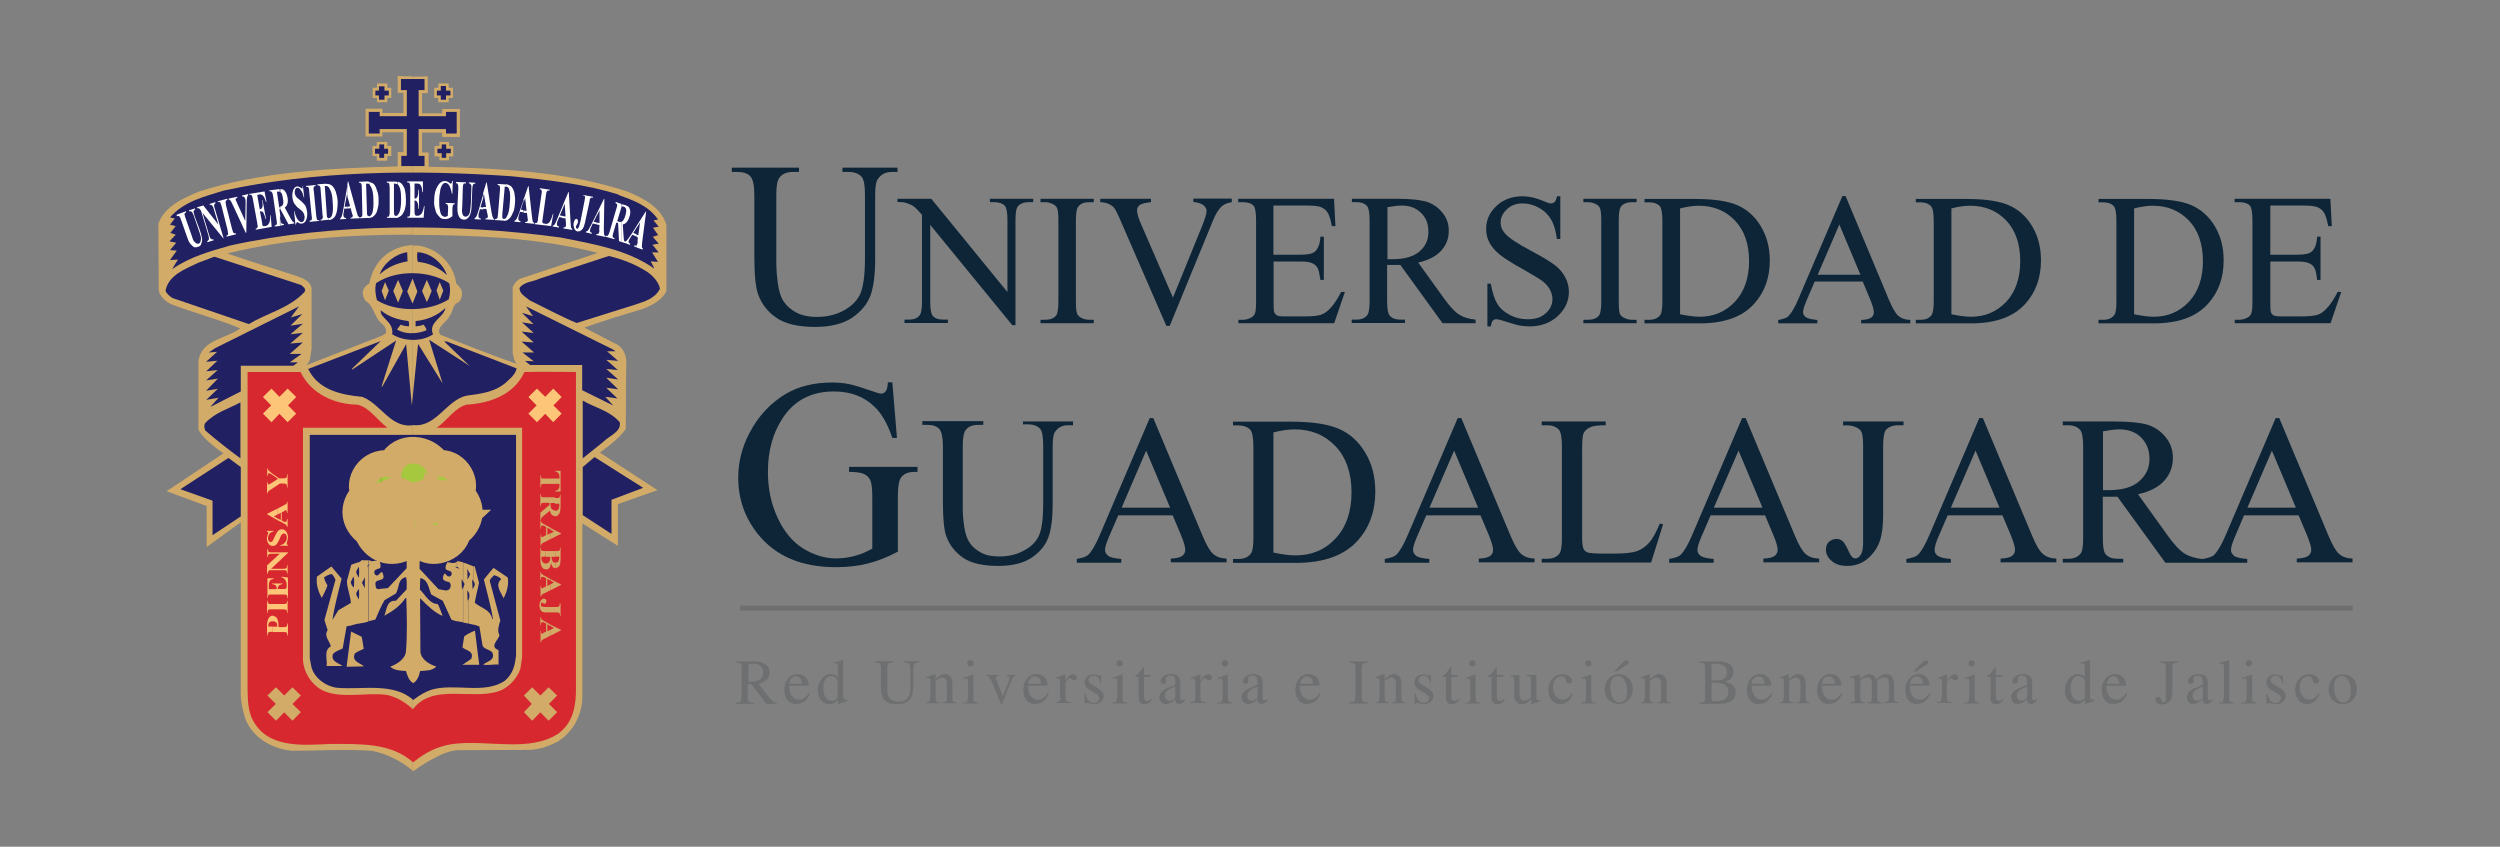 <?xml version="1.0" encoding="UTF-8"?>
<svg id="Capa_1" xmlns="http://www.w3.org/2000/svg" version="1.1" viewBox="0 0 139.86 47.37">
  <rect x="0" y="0" width="139.86" height="47.37" fill="#808080" stroke="none"/>
  <!-- Generator: Adobe Illustrator 29.8.1, SVG Export Plug-In . SVG Version: 2.1.1 Build 2)  -->
  <defs>
    <style>
      .st0 {
        fill: #d2ab68;
      }

      .st0, .st1, .st2, .st3, .st4, .st5, .st6 {
        fill-rule: evenodd;
      }

      .st1 {
        fill: #fcc577;
      }

      .st2 {
        fill: #fff;
      }

      .st3 {
        fill: #a5c83f;
      }

      .st4 {
        fill: #d7282f;
      }

      .st7 {
        fill: #6e6f70;
      }

      .st5 {
        fill: none;
        stroke: #d2ab68;
        stroke-miterlimit: 10;
        stroke-width: 1.49px;
      }

      .st8 {
        fill: #0d2537;
      }

      .st6 {
        fill: #212062;
      }
    </style>
  </defs>
  <g>
    <polygon class="st0" points="25.1 4.67 25.1 4.91 25.34 4.91 25.34 5.48 25.1 5.48 25.1 5.72 24.52 5.72 24.52 5.48 24.29 5.48 24.29 4.91 24.52 4.91 24.52 4.67 25.1 4.67"/>
    <polygon class="st0" points="21.67 4.67 21.67 4.91 21.89 4.91 21.89 5.48 21.67 5.48 21.67 5.72 21.09 5.72 21.09 5.48 20.85 5.48 20.85 4.91 21.09 4.91 21.09 4.67 21.67 4.67"/>
    <polygon class="st6" points="24.95 4.81 24.95 5.07 25.2 5.07 25.2 5.34 24.95 5.34 24.95 5.58 24.66 5.58 24.66 5.34 24.44 5.34 24.44 5.07 24.66 5.07 24.66 4.81 24.95 4.81"/>
    <polygon class="st6" points="21.51 4.83 21.51 5.07 21.75 5.07 21.75 5.34 21.51 5.34 21.51 5.58 21.2 5.58 21.2 5.34 21 5.34 21 5.07 21.2 5.07 21.2 4.83 21.51 4.83"/>
    <path class="st0" d="M23.15,43.12c.21-.16,1.56-1.1,2.42-1.15l4.15-.02c.54-.05,1.02-.22,1.48-.46.88-.56,1.37-1.5,1.38-2.53v-9.68l1.99,1.26v-2.34l2.21-.78-3.22-2.1s1.15-.8,1.45-1.34l.02-3.37c.05-.53-.03-1-.46-1.31-.62-.33-1.26-.64-1.88-.97,1.08-.4,2.2-.72,3.28-1.05.49-.19,1.08-.49,1.31-1v-3.69c-.27-1-1.37-1.54-2.2-1.88-3.44-1.13-7.26-1.31-11.1-1.38v-.8h-.37v-1.11h1.13v.24h.99v-1.56h-.99v.24h-1.13v-1.13h.32v-.94s-.41.02-.86.02v8.85c1.77,0,3.52.06,5.24.18,1.75.16,3.49.4,5.13.83l-4.36,1.45c-.18.11-.35.3-.4.49v3.65c.05.21.06.45.24.62-1.42-.49-2.88-1.07-4.3-1.64-.25-.45.4-.68.53-1.05.22-.24.14-.64.51-.76.18-.18.21-.43.16-.67-.06-.14-.19-.29-.3-.38-.08-.84-.75-1.66-1.54-1.96-.29-.13-.59-.18-.89-.16v29.4h.06ZM23.08,4.27c-.3,0-.6,0-.83-.02v.94h.32v1.13h-1.18v-.24h-.94v1.56h.94v-.24h1.18v1.11h-.32v.8c-3.84.1-7.66.3-11.1,1.4-.84.35-1.94.81-2.29,1.81l.02,3.71c.06.38.45.7.8.83,1.24.46,2.53.8,3.76,1.31-.78.59-2.2.62-2.34,1.85v3.8c.27.6,1.4,1.34,1.4,1.34l-3.18,2.12,2.24.83v2.29l1.91-1.38v9.31c-.02.59.08,1.13.24,1.64.4,1.1,1.54,1.75,2.66,1.83,1.46,0,2.91-.1,4.39,0,.81.13,1.67.56,2.32,1.11V13.71c-.54.02-1.08.22-1.48.53-.54.43-.81,1-.94,1.62-.16.08-.3.24-.35.4-.05.22.03.41.14.57.51.3.46.97.99,1.34.11.13.21.29.14.48l-.21.13-4.15,1.62-.08.02c.27-.22.22-.59.29-.91v-3.41c-.14-.49-.67-.59-1.05-.73-1.23-.4-2.45-.76-3.66-1.19,3.23-.8,6.81-1.07,10.36-1.05V4.27Z"/>
    <polygon class="st6" points="23.75 4.42 23.75 5.04 23.42 5.04 23.42 6.5 24.95 6.5 24.95 6.26 25.55 6.26 25.55 7.47 24.95 7.47 24.95 7.22 23.42 7.22 23.42 8.72 23.75 8.72 23.75 9.29 22.45 9.29 22.45 8.72 22.76 8.72 22.76 7.22 21.24 7.22 21.24 7.47 20.63 7.47 20.63 6.26 21.24 6.26 21.24 6.5 22.76 6.5 22.76 5.04 22.43 5.04 22.43 4.42 23.75 4.42"/>
    <polygon class="st0" points="25.12 7.94 25.12 8.17 25.36 8.17 25.36 8.75 25.12 8.75 25.12 8.97 24.58 8.97 24.58 8.75 24.31 8.75 24.31 8.17 24.58 8.17 24.58 7.94 25.12 7.94"/>
    <polygon class="st0" points="21.67 7.94 21.67 8.17 21.89 8.17 21.89 8.73 21.67 8.73 21.67 8.99 21.08 8.99 21.08 8.73 20.84 8.73 20.84 8.17 21.08 8.17 21.08 7.94 21.67 7.94"/>
    <polygon class="st6" points="21.49 8.08 21.49 8.32 21.71 8.32 21.71 8.6 21.49 8.6 21.49 8.83 21.22 8.83 21.22 8.6 20.98 8.6 20.98 8.32 21.22 8.32 21.22 8.08 21.49 8.08"/>
    <polygon class="st6" points="24.96 8.32 25.22 8.32 25.22 8.57 24.96 8.57 24.96 8.83 24.71 8.83 24.71 8.57 24.47 8.57 24.47 8.32 24.71 8.32 24.71 8.08 24.96 8.08 24.96 8.32"/>
    <path class="st6" d="M34.61,10.91c.8.29,1.67.59,2.2,1.37l-.25.05.29.35-.32.06.29.41-.3.1.33.38-.35.06.35.43h-.37l.33.53-.41-.03s.16.29.21.41c-1.53-1.07-3.39-1.37-5.22-1.74-5.94-.81-12.77-.83-18.53.45-1.13.32-2.26.64-3.23,1.32.1-.19.33-.54.33-.54l-.45.03.38-.53-.38-.03.35-.41-.38-.08.35-.37-.3-.1.3-.38-.32-.08.27-.35s-.19-.03-.27-.06c.8-.91,1.93-1.16,3.01-1.5,5.09-1.1,10.63-1.18,16.09-.8,2.05.21,4.11.43,6,1.03Z"/>
    <path class="st6" d="M22.8,14.62c-.59.1-1.11.32-1.56.73.21-.62.89-1.15,1.54-1.24l.02.51Z"/>
    <path class="st6" d="M24.99,15.35v.03c-.46-.43-1-.67-1.61-.73-.06-.16-.05-.37-.03-.54.72.02,1.4.59,1.64,1.24Z"/>
    <path class="st6" d="M36.17,15.18c.35.24.68.59.75.97-.27.56-.88.72-1.38.89l-3.28,1.03c-.91-.38-1.75-.84-2.63-1.27-.22-.19-.6-.38-.56-.7.27-.35.75-.33,1.11-.51l3.88-1.27c.75.18,1.45.45,2.1.86Z"/>
    <path class="st6" d="M16.83,15.93c.11.1.32.21.21.4-.86.92-2.09,1.18-3.12,1.8l-4.25-1.45c-.16-.08-.35-.25-.41-.41.16-.89,1.13-1.23,1.81-1.56l.92-.35,4.84,1.58Z"/>
    <path class="st6" d="M25.15,15.91c.05.29.03.59-.05.84-1.11.7-2.9.73-4.01.05-.08-.29-.13-.65-.05-.96,1.11-.75,2.91-.73,4.06-.02l.05.08Z"/>
    <polygon class="st0" points="23.08 16.98 22.78 16.31 23.08 15.58 23.35 16.31 23.08 16.98"/>
    <polygon class="st0" points="22.27 16.93 22 16.28 22.27 15.66 22.54 16.28 22.27 16.93"/>
    <path class="st0" d="M24.15,16.28c-.1.21-.16.43-.27.62l-.27-.62.27-.62.27.62Z"/>
    <polygon class="st0" points="21.54 16.8 21.35 16.28 21.54 15.78 21.75 16.26 21.54 16.8"/>
    <polygon class="st0" points="24.8 16.26 24.6 16.77 24.42 16.24 24.6 15.78 24.8 16.26"/>
    <polygon class="st6" points="16.27 17.76 16.91 17.57 16.25 18.22 16.94 18.11 16.25 18.7 16.94 18.62 16.24 19.22 16.94 19.16 16.21 19.8 16.87 19.8 16.21 20.27 16.67 20.27 16.41 20.46 13.47 20.46 13.47 21.9 11.76 22.77 12.23 22.25 11.54 22.37 12.19 21.75 11.53 21.86 12.19 21.18 11.53 21.28 12.18 20.7 11.54 20.77 12.16 20.18 11.53 20.24 12.15 19.68 11.68 19.72 12.03 19.48 16.73 17.14 16.27 17.76"/>
    <polygon class="st6" points="34.31 19.56 34.43 19.65 33.96 19.65 34.58 20.19 33.92 20.13 34.56 20.7 33.92 20.64 34.58 21.23 33.91 21.13 34.58 21.78 33.91 21.69 34.54 22.29 33.86 22.2 34.31 22.69 32.57 21.83 32.57 20.42 29.66 20.42 29.37 20.19 29.86 20.21 29.23 19.72 29.88 19.72 29.18 19.11 29.86 19.16 29.18 18.55 29.86 18.63 29.2 18.03 29.85 18.14 29.2 17.5 29.82 17.69 29.43 17.14 34.31 19.56"/>
    <path class="st6" d="M24.23,18.7c-.62.43-1.64.41-2.29,0,.11-.72-.7-.89-.64-1.34.45.37.97.53,1.54.6.06.05.05.21.03.3-.18-.02-.32-.03-.45-.1l-.21.27c.46.3,1.15.25,1.64.05.03-.11-.11-.22-.14-.32-.14.06-.3.08-.46.1v-.3c.64-.06,1.19-.29,1.67-.73-.11.57-.97.78-.7,1.46Z"/>
    <path class="st6" d="M26.3,20.5l-1.45-1.4h.13l3.92,1.51c-.03.22-.22.46-.45.65-.64.67-1.51.76-2.37.88-1.1.25-1.69,1.78-2.95,1.64-1.26.22-1.85-1.21-2.87-1.58-1.18-.11-2.45-.38-3.02-1.56l4.06-1.56-1.62,1.56.03.03,2.45-1.62-.81,2.56.03.03,1.34-2.39.32,3.44.35-3.45,1.37,2.21-.75-2.44,2.29,1.48Z"/>
    <path class="st4" d="M32.22,20.81v17.61c.02,1.02-.13,1.97-.97,2.61-1.64,1.1-4,.32-5.97.6-.83.13-1.51.48-2.17,1.02-1.23-1.11-2.98-1.03-4.66-1.03-1.61.08-3.55.24-4.35-1.42-.22-.48-.24-1.05-.25-1.62v-17.77h2.96c.6,1.23,1.89,1.81,3.2,1.83.67.16,1.11.89,1.67,1.29h-4.73v13.01c.05.7.48,1.37,1.11,1.69,1.07.49,2.42.08,3.61.25.56.14,1,.4,1.43.8,1.1-1.48,3.33-.49,4.82-1.02.53-.18,1.02-.72,1.19-1.24l.1-.64v-12.85h-4.78c.57-.38,1-1.11,1.66-1.29,1.31-.08,2.66-.54,3.25-1.83,1.02-.02,2.87,0,2.87,0Z"/>
    <path class="st6" d="M34.67,23.62c.11.54-.6.76-.92,1.1l-1.15.92v-3.23c.68.4,1.51.56,2.07,1.21Z"/>
    <path class="st6" d="M13.45,25.64c-.67-.49-1.32-1-1.97-1.56-.05-.14-.08-.29,0-.41.56-.6,1.31-.8,1.97-1.16v3.14Z"/>
    <path class="st6" d="M28.86,36.73c-.05.51-.18.97-.6,1.34-1.15.81-2.85.11-4.17.53-.35.13-.68.33-.97.56-1.1-.99-2.8-.57-4.23-.68-.62-.06-1.27-.51-1.46-1.13l-.1-.51v-12.51h11.54v12.42Z"/>
    <polygon class="st6" points="34.21 27.96 34.21 29.87 32.6 28.82 32.6 26.13 33.26 25.57 35.98 27.29 34.21 27.96"/>
    <polygon class="st6" points="13.47 28.89 11.89 29.94 11.89 28.01 10.09 27.37 12.78 25.62 13.47 26.13 13.47 28.89"/>
    <path class="st0" d="M26.81,37.19h-.94c.16-.11.33-.21.49-.33.18-.45-.29-.46-.49-.64l.1-.62c.19-.14.4-.24.6-.32l.24,1.91Z"/>
    <path class="st0" d="M20.36,36.29c-.18.1-.35.14-.51.27-.19.46.29.51.51.72l-.97.02.25-1.97.6.3.11.67Z"/>
    <path class="st1" d="M15.55,34.74c-.02-.1-.05-.16-.11-.22-.05-.03-.11-.06-.19-.08v.32h.02c.08,0,.14.03.19.06.03.05.05.11.05.19v.05h-.25v.3h.64c.06,0,.1,0,.11.02.02,0,.03.02.05.05,0,.02.02.06.02.13h.03v-.68h-.03c0,.06-.02.11-.02.13l-.05.05s-.05.02-.11.02h-.32c0-.14,0-.25-.02-.32h0ZM15.25,34.44h0c-.08,0-.16.05-.21.13-.06.08-.1.22-.1.41v.57h.03c0-.06.02-.11.02-.13.02-.03.03-.05.05-.05.02-.02.05-.02.11-.02h.1v-.3h-.24v-.05c0-.08.03-.14.06-.19.05-.02.08-.05.18-.06v-.32Z"/>
    <path class="st1" d="M16.06,33.61h.03v.68h-.03v-.05s-.02-.08-.02-.1c-.02-.02-.03-.03-.05-.03-.02-.02-.05-.02-.11-.02h-.73c-.06,0-.1,0-.11.02-.02,0-.03.02-.05.03,0,.03-.02.06-.02.1v.05h-.03v-.68h.03v.03s.02.08.02.1c.02.02.03.03.05.03.02.02.05.02.11.02h.73c.06,0,.1,0,.11-.02.02,0,.03-.02.05-.03,0-.03.02-.06.02-.1v-.03Z"/>
    <path class="st1" d="M15.03,32.96h.45v-.03c0-.08-.02-.14-.06-.18s-.11-.06-.21-.08v-.03h.6v.03c-.06.02-.11.03-.16.06-.05.02-.06.05-.08.08s-.03.08-.03.14h.32c.06,0,.11,0,.13-.02l.03-.03s.02-.03.02-.08v-.08c0-.11-.03-.21-.08-.29s-.13-.13-.22-.16v-.03l.37.05v1.15h-.03v-.05s-.02-.08-.02-.1c-.02-.02-.03-.03-.05-.03-.02-.02-.05-.02-.11-.02h-.83s-.05.02-.05.03c-.02.03-.03.06-.03.11v.05h-.03v-1.1h.35v.03c-.1.02-.14.05-.19.08-.03.03-.05.08-.06.14-.02.03-.02.1-.02.21v.13Z"/>
    <path class="st1" d="M14.95,31.62l.7-.64h-.48c-.06,0-.11.02-.14.03-.03.03-.05.08-.05.16h-.03v-.45h.03c.02.06.02.1.03.11,0,.03.02.05.05.05.02.02.06.02.11.02h.94v.03l-.94.89h.72c.06,0,.11-.02.14-.05.02-.05.03-.08.03-.13v-.03h.03v.48h-.03c0-.08-.02-.13-.05-.16-.02-.03-.06-.03-.13-.03h-.8l-.03.02s-.05.06-.06.08c0,.02-.02.05-.02.1h-.03v-.48Z"/>
    <path class="st1" d="M14.93,29.7h.38v.03c-.1.02-.18.06-.24.14-.05.08-.08.16-.08.24,0,.06.02.11.05.16.03.03.06.05.1.05s.05,0,.08-.02c.02-.02.05-.05.06-.1.02-.03.06-.1.1-.21.08-.14.13-.25.19-.3.06-.06.13-.08.19-.08.1,0,.18.03.25.13.06.08.1.19.1.32,0,.05,0,.08-.02.13,0,.03-.02.08-.03.13-.02.03-.02.06-.02.08s0,.03.02.05c.02.03.03.05.05.05v.03h-.43v-.03c.13-.03.21-.08.27-.16s.1-.18.1-.25-.02-.14-.05-.18c-.03-.05-.06-.06-.11-.06-.03,0-.06,0-.08.02-.03.02-.05.05-.08.08-.02.03-.05.1-.08.18-.05.13-.1.21-.13.25-.03.06-.08.1-.13.13-.03.03-.08.03-.14.03-.08,0-.16-.03-.22-.11s-.1-.18-.1-.29c0-.05,0-.08.02-.13,0-.03.02-.06.03-.11s.03-.06.03-.1t-.02-.03s-.03-.02-.06-.03v-.03Z"/>
    <path class="st1" d="M15.9,28.58s.06-.03.06-.03h.03s.03,0,.05.02c0,.02.02.06.02.11v.02h.03v-.62h-.03s-.02.06-.03.1c-.03.02-.08.06-.18.1l-.35.19v.33l.21-.11v.4l-.21-.1v.1l.33.16c.08.05.14.08.18.11.02.03.03.06.05.11h.03v-.43h-.03c-.02.06-.02.11-.03.13,0,.03-.03.03-.06.03-.02,0-.05,0-.1-.02l-.11-.06v-.46l.14-.06ZM15.51,28.46l-.57.29v.02l.57.32v-.1l-.19-.1.19-.1v-.33Z"/>
    <path class="st1" d="M14.95,26.21h.03s.02.08.03.1c.03.03.1.08.19.16l.41.29h.27c.06,0,.1-.02.11-.02s.03-.02.05-.05c0-.02.02-.05.02-.08v-.08h.03v.75h-.03v-.08s-.02-.06-.02-.08l-.05-.05s-.05-.02-.11-.02h-.22l-.48.32c-.1.06-.16.1-.18.13-.02.02-.03.06-.03.1h-.03v-.62h.03v.02s.02.06.02.08c.02.02.02.03.03.03s.08-.03.16-.08l.37-.24-.33-.24c-.1-.05-.14-.08-.18-.08t-.03.02s-.03.06-.03.13h-.03v-.4Z"/>
    <path class="st0" d="M31.36,27.5h-.3v-.03c.06-.02.11-.05.14-.06.03-.03.06-.06.08-.11,0-.02.02-.06.02-.13v-.1h-.88c-.06,0-.1,0-.11.02-.02,0-.03.02-.03.05-.02.02-.02.05-.02.08v.05h-.03v-.68h.03v.03s0,.08.02.1c0,.02.02.03.03.05h.99v-.1c0-.08-.02-.14-.05-.19-.05-.05-.11-.1-.19-.11v-.03h.3v1.18Z"/>
    <path class="st0" d="M31.04,28.89c.08,0,.13-.03.19-.08.05-.05.08-.1.1-.18s.03-.19.03-.35v-.6h-.03s0,.1-.02.11c0,.03-.02.05-.03.05-.02.02-.06.02-.11.02h-.13v.32h.25v.1c0,.11-.02.18-.06.22-.03.05-.1.08-.19.08v.32ZM30.74,28.25l-.51.43v.41h.03s0-.08.03-.1c0-.02.03-.05.08-.1l.4-.32c.02.08.03.14.06.19.06.06.13.11.21.11h0v-.32h0c-.06,0-.11-.02-.14-.05-.03-.02-.06-.05-.08-.1s-.02-.11-.02-.21v-.05h.24v-.32h-.62c-.06,0-.1,0-.11-.02-.02,0-.03-.02-.03-.05-.02-.02-.02-.06-.02-.11h-.03v.67h.03s0-.1.02-.13c0-.02.02-.03.03-.03.02-.02.05-.02.11-.02h.32v.08Z"/>
    <path class="st0" d="M30.8,30.16l.59-.3v-.02l-.59-.3v.1l.19.1-.19.1v.33ZM30.41,30.02l-.06.03h-.03s-.03,0-.03-.02c-.02-.02-.02-.05-.02-.11v-.02h-.03v.62h.03s0-.06.03-.08c.02-.03.06-.08.16-.11l.35-.18v-.33l-.19.1v-.4l.19.11v-.1l-.32-.18c-.1-.03-.14-.08-.18-.11s-.05-.06-.05-.11h-.03v.43h.03c0-.06,0-.11.02-.13.02-.03.03-.03.06-.03s.06,0,.1.02l.11.06v.46l-.14.06Z"/>
    <path class="st0" d="M31.07,31.8v-.32s.1-.02.13-.03c.03-.03.05-.06.06-.1.02-.05.03-.11.03-.21h-.22v-.32h.21s.03-.03.03-.05c.02-.03.02-.06.02-.13h.03v.62c0,.16-.02.27-.03.33-.03.06-.06.11-.11.14s-.1.05-.14.05ZM30.76,31.37s-.05.08-.08.11c-.05.03-.1.05-.14.05v.33c.08,0,.16-.03.21-.11.03-.05.06-.13.08-.25.03.11.06.19.11.24h0s.1.06.14.06v-.32s-.1-.02-.13-.03c-.03-.03-.05-.06-.06-.11-.03-.03-.03-.11-.03-.19h.22v-.32h-.54v.32h.25c0,.1-.02.16-.03.22h0ZM30.53,31.53h0s-.1-.02-.13-.05c-.03-.02-.06-.05-.08-.1-.03-.05-.03-.1-.03-.14,0-.03,0-.06.02-.08s.05-.02.08-.02h.14v-.32h-.22s-.03-.03-.03-.05c-.02-.03-.02-.06-.02-.13h-.03v.67c0,.19.03.32.1.43.06.08.13.11.21.11h0v-.33Z"/>
    <path class="st0" d="M30.8,33.02l.59-.3v-.02l-.59-.3v.08l.19.1-.19.11v.33ZM30.41,32.88l-.06.03h-.03s-.03,0-.03-.02c-.02-.02-.02-.05-.02-.11v-.02h-.03v.62h.03s0-.06.03-.08c.02-.03.06-.08.16-.11l.35-.18v-.33l-.19.1v-.4l.19.1v-.08l-.32-.18c-.1-.03-.14-.08-.18-.11s-.05-.06-.05-.11h-.03v.43h.03c0-.06,0-.11.02-.13.02-.03.03-.03.06-.03s.06,0,.1.02l.11.06v.46l-.14.06Z"/>
    <path class="st0" d="M31.33,33.76h.03v.7h-.03v-.05s0-.06-.02-.08c0-.02-.02-.03-.05-.05,0,0-.05-.02-.1-.02h-.56c-.11,0-.19,0-.24-.03-.05-.02-.1-.06-.13-.13s-.05-.14-.05-.24c0-.11.03-.19.08-.27.05-.06.11-.1.16-.1s.08.02.1.03c.03.03.05.06.05.11,0,.03-.02.06-.03.1-.03.03-.05.05-.08.05-.02,0-.03-.02-.05-.02,0,0-.02-.02-.05-.03-.02-.02-.03-.03-.05-.03l-.03.03s-.02.06-.02.1,0,.05.02.08c.02.02.03.02.05.03.03,0,.11.02.22.02h.6s.1-.02.11-.02.02-.02.03-.05c.02-.02.02-.05.02-.08v-.06Z"/>
    <path class="st0" d="M30.8,35.56l.59-.3v-.02l-.59-.29v.08l.19.1-.19.1v.33ZM30.41,35.41s-.06.03-.06.03c0,.02-.02.02-.03.02s-.03-.02-.03-.03c-.02-.02-.02-.05-.02-.1v-.03h-.03v.64h.03s0-.08.03-.1c.02-.03.06-.06.16-.11l.35-.18v-.33l-.19.1v-.4l.19.11v-.08l-.32-.18c-.1-.05-.14-.08-.18-.11s-.05-.08-.05-.13h-.03v.45h.03c0-.08,0-.11.02-.13.02-.03.03-.05.06-.05s.06,0,.1.03l.11.05v.46l-.14.06Z"/>
    <path class="st2" d="M9.89,12.01l.51-.19.02.05-.03.02s-.05.03-.06.05c-.02.03-.02.05,0,.08,0,.03.02.1.06.21l.33.94c.05.18.1.29.13.33.05.05.08.08.13.11.03.03.08.03.13.02s.1-.06.11-.13c.02-.05.03-.13.02-.22-.02-.08-.05-.22-.13-.43l-.27-.78c-.03-.08-.06-.14-.08-.18-.03-.03-.05-.06-.06-.06-.03-.02-.06-.02-.11,0l-.02-.06.33-.11.03.05-.03.02s-.05.02-.05.05c-.02.03-.02.06-.02.11.02.03.03.1.05.18l.27.72c.08.22.13.4.14.49.03.11.02.22-.02.32-.02.11-.08.18-.19.21-.08.03-.16.03-.22.02-.08-.05-.14-.11-.21-.19s-.13-.21-.18-.37l-.33-.94c-.05-.11-.06-.18-.08-.19-.02-.03-.05-.05-.06-.06-.02,0-.05,0-.1.02l-.02-.05Z"/>
    <path class="st2" d="M11.38,11.5l.84,1.07-.25-.84c-.03-.11-.06-.19-.1-.22-.03-.05-.08-.06-.13-.05l-.02-.05.32-.1.02.05s-.06.05-.06.06c-.02.02-.02.05-.02.1,0,.03.02.1.05.19l.48,1.62h-.02l-1.16-1.42.37,1.24c.03.11.06.19.11.21.03.03.06.05.1.03h.03l.02.05-.35.11-.02-.05s.08-.06.1-.11c0-.05,0-.13-.03-.22l-.41-1.37-.03-.05s-.06-.08-.1-.1h-.08l-.02-.05.37-.11Z"/>
    <path class="st2" d="M13.2,13.05v.06l-.53.13v-.05l.03-.02s.05-.02.06-.05v-.08s-.02-.08-.03-.18l-.33-1.31c-.03-.1-.05-.16-.06-.18,0-.03-.02-.05-.05-.06-.02-.02-.05-.02-.06-.02l-.03.02-.02-.05.53-.14.02.05-.03.02s-.06.02-.06.05c-.02.02-.02.05-.02.08,0,.02.02.08.03.19l.33,1.29c.03.1.05.16.06.19,0,.02.02.03.05.05.02.02.05.02.08.02l.03-.02Z"/>
    <path class="st2" d="M13.88,10.86v.06s-.05.06-.06.13-.02.18-.02.37l-.02,1.59-.03.02-.7-1.51c-.08-.18-.13-.27-.16-.3-.02-.03-.05-.05-.08-.05l-.02-.06.48-.1.02.05h-.02s-.06.03-.08.06c-.02.02-.02.03,0,.06,0,.02,0,.03.02.06.02.02.03.08.08.18l.43.94.02-.92v-.22s-.02-.06-.02-.1c-.02-.03-.02-.05-.03-.06-.02-.03-.03-.05-.05-.05-.02-.02-.05-.02-.1-.02v-.05l.33-.08Z"/>
    <path class="st2" d="M14.39,10.9l.14.81h.02c.06-.02.11-.06.13-.14.02-.1.02-.21-.02-.37h.03l.19,1.03-.03.02c-.02-.11-.05-.21-.08-.27-.03-.08-.06-.13-.1-.14s-.08-.02-.13-.02l.11.56c.02.11.03.19.03.21.02.03.03.05.05.06.02,0,.03.02.06,0h.06c.1-.02.16-.08.21-.18s.06-.24.05-.41l.03-.02.06.65-.88.16-.02-.06h.03s.05-.02.06-.05c.02-.02.02-.03.03-.08,0-.02-.02-.08-.03-.18l-.24-1.32c-.02-.1-.03-.14-.03-.16-.02-.03-.03-.06-.05-.08-.02-.03-.05-.03-.08-.03l-.03.02-.02-.06.86-.14.11.59h-.03c-.05-.14-.08-.24-.13-.3-.03-.06-.08-.1-.13-.11-.03-.02-.1-.02-.16,0l-.11.02Z"/>
    <path class="st2" d="M15.68,11.69l.46.86.32-.05v-.05s-.05-.02-.08-.05c-.02-.02-.05-.06-.1-.14l-.35-.65c.06-.03.11-.1.13-.16.05-.11.05-.22.03-.38-.02-.11-.05-.22-.1-.3-.05-.1-.11-.14-.18-.18h-.16v.13s.05.05.08.06c.05.06.08.18.1.33.02.1.03.19.02.25s-.03.13-.06.14c-.03.03-.06.06-.13.06v.11h.02ZM15.66,12.63v-.56l.03.19c.02.1.03.18.03.19.02.03.03.05.05.06s.05.02.1.02l.02.05-.22.05ZM15.66,10.59h-.11l-.49.06.02.05s.08,0,.1.02.03.03.05.06.03.1.05.21l.19,1.31c.02.11.02.18.02.21s-.02.05-.03.06c-.02.03-.05.03-.1.05l.02.05.3-.03v-.56l-.05-.38h.05v-.11h-.03l-.03.02-.13-.89h.08s.08,0,.11.02v-.13Z"/>
    <path class="st2" d="M16.94,10.37l.08.67h-.03c-.03-.16-.08-.3-.16-.4-.06-.1-.13-.14-.21-.13-.05,0-.08.03-.11.1-.02.06-.03.13-.02.19,0,.05.02.08.03.11.02.05.05.1.08.13s.1.1.19.16c.13.11.22.21.29.3.05.1.08.22.1.35.02.16,0,.32-.05.45s-.13.19-.24.21h-.1s-.06-.03-.11-.06c-.03-.02-.05-.03-.06-.03-.02.02-.03.02-.03.05-.02.02-.03.05-.03.1h-.03l-.08-.76h.02c.05.21.11.37.19.48.08.1.16.14.22.14.06-.02.1-.05.13-.11s.03-.14.03-.22c-.02-.05-.02-.08-.03-.13-.03-.05-.05-.08-.08-.13-.03-.03-.08-.08-.16-.14-.11-.08-.18-.14-.22-.21-.06-.05-.1-.11-.13-.19s-.05-.16-.06-.25c-.02-.16,0-.3.05-.43.05-.11.11-.18.21-.19.03,0,.06,0,.1.02.03,0,.06.03.1.05.05.03.06.05.08.05s.02-.02.03-.03v-.11h.03Z"/>
    <path class="st2" d="M17.86,12.3v.06l-.54.05v-.05l.03-.02s.06-.02.08-.03c0-.02.02-.05.02-.08,0-.02,0-.08-.02-.19l-.13-1.32c0-.11-.02-.18-.02-.19-.02-.03-.03-.05-.05-.06s-.05-.03-.06-.03l-.05.02v-.06l.54-.05v.05h-.03s-.05.02-.06.05c-.02.02-.02.03-.03.08,0,.02,0,.08.02.18l.13,1.34c.02.1.02.16.03.19,0,.03.02.05.03.06.03.02.05.03.08.02h.03Z"/>
    <path class="st2" d="M18.39,12.31s.1-.02.13-.02c.06-.03.13-.08.18-.13s.08-.11.11-.21c.03-.08.05-.18.06-.3.02-.11.02-.25.02-.4-.02-.21-.06-.38-.11-.54-.06-.16-.14-.27-.24-.35-.05-.03-.1-.05-.14-.06v.19s.06.11.1.19c.06.14.1.35.11.62.03.32.02.56-.03.72-.03.11-.1.18-.18.18v.11ZM18.37,12.31h.02v-.11h0s-.05,0-.06-.02c-.02,0-.02-.02-.03-.03,0-.03-.02-.08-.02-.16l-.11-1.58c.08-.02.14,0,.18.03l.05.05v-.19c-.06,0-.11-.02-.18-.02l-.46.03v.06h.05s.05,0,.06.02.03.05.05.06c0,.03.02.1.02.21l.1,1.32c.02.11.02.18.02.19-.02.03-.02.06-.03.08s-.03.03-.06.03h-.03v.06l.46-.05Z"/>
    <path class="st2" d="M19.69,11.91c.02.06.03.1.03.11s.02.03.02.05c0,.03-.02.05-.02.06-.02.03-.05.05-.08.05h-.03v.05l.51-.02v-.06s-.06-.02-.08-.05c-.03-.03-.06-.14-.1-.29l-.46-1.66h-.02l-.03.19v.64l.16.56-.16.02v.11l.19-.02.06.25ZM19.44,10.35l-.25,1.45c-.03.16-.06.27-.08.32s-.05.08-.08.1v.05l.33-.02v-.05s-.08-.02-.1-.03c-.03-.03-.05-.08-.05-.13s0-.1.02-.16l.03-.21h.18v-.11h-.16l.13-.7.03.13v-.64Z"/>
    <path class="st2" d="M20.68,12.2s.05-.02.08-.03c.08-.02.13-.06.18-.11s.1-.11.13-.19.06-.18.08-.3c.03-.11.03-.25.03-.4,0-.21-.03-.38-.1-.54-.05-.18-.11-.29-.21-.37-.06-.03-.13-.06-.19-.08v.16s.1.13.13.24c.05.14.08.35.08.62.02.32-.02.56-.06.72-.05.1-.08.14-.14.18v.11ZM20.62,12.2h.06v-.11h-.05s-.05-.02-.06-.02c-.02-.02-.02-.03-.02-.05-.02-.02-.02-.08-.02-.16l-.05-1.58c.1-.02.16,0,.19.03v.02-.16s-.08-.02-.11-.02l-.48.02v.05h.05s.05.02.06.03.03.05.03.06c.02.03.02.1.02.21l.03,1.34v.18s-.02.06-.03.08-.03.03-.06.03h-.03v.06l.46-.02Z"/>
    <path class="st2" d="M22.24,12.19s.02-.02.03-.02c.06-.03.13-.06.18-.11s.1-.11.13-.19c.05-.08.08-.18.1-.3.03-.11.03-.25.03-.4,0-.21-.02-.38-.06-.56-.05-.16-.13-.29-.22-.37-.05-.03-.11-.06-.18-.08v.14s.1.13.13.25c.05.16.06.37.06.62,0,.32-.03.56-.1.72-.03.06-.06.11-.1.14v.14ZM22.13,12.19h.11v-.14s-.06.03-.1.03-.05-.02-.06-.03c-.02,0-.02-.02-.02-.03,0-.03-.02-.08-.02-.16v-1.59c.1,0,.16.02.19.05v-.14s-.08-.02-.11-.02h-.48v.06h.05s.05,0,.06.03c.02.02.03.03.03.06,0,.02.02.1.02.19v1.34c0,.11,0,.18-.02.19,0,.03-.02.05-.03.08-.02.02-.03.02-.06.02h-.05l.02.06h.46Z"/>
    <path class="st2" d="M23.19,10.28v.83h.03c.06,0,.11-.05.14-.13s.05-.21.05-.37h.03v1.07h-.03c0-.11-.02-.21-.03-.29-.02-.06-.05-.11-.08-.14-.02-.03-.06-.03-.11-.03v.57c0,.11,0,.18.02.19,0,.03.02.05.03.06,0,.02.03.03.06.03h.05c.11,0,.18-.05.24-.13.06-.1.1-.22.13-.41h.03l-.05.65h-.91v-.06h.05s.05,0,.06-.03c.02,0,.03-.03.03-.06s.02-.1.02-.19v-1.34c0-.1-.02-.14-.02-.18s-.02-.05-.02-.08c-.03-.02-.05-.03-.08-.03h-.05v-.06h.88v.6h-.03c-.02-.14-.03-.25-.06-.32-.02-.06-.06-.11-.11-.14-.03-.02-.08-.02-.16-.02h-.11Z"/>
    <path class="st2" d="M25.33,10.12l-.02.72h-.03c-.03-.19-.08-.33-.14-.45-.06-.1-.14-.16-.22-.16s-.14.05-.19.13-.1.21-.11.35c-.03.16-.05.32-.05.48,0,.19,0,.37.03.51.02.14.05.25.1.33.06.06.13.1.19.1.03,0,.05,0,.08-.02.03,0,.05-.02.08-.03l.02-.43c0-.08,0-.13-.02-.16,0-.02-.02-.03-.03-.06-.02-.02-.03-.02-.06-.03h-.03v-.05l.51.02v.05s-.06.02-.08.03-.03.03-.03.08c0,.02-.02.06-.02.13v.43c-.06.06-.14.1-.21.13-.08.03-.16.05-.24.03-.1,0-.18-.02-.24-.08-.06-.05-.11-.13-.18-.21-.05-.08-.08-.18-.1-.29-.05-.14-.06-.3-.05-.46,0-.32.06-.57.18-.78s.25-.3.41-.3c.06,0,.11,0,.14.03.03,0,.06.03.11.06s.08.06.08.06c.02,0,.03-.02.05-.03.02-.03.03-.06.03-.13h.03Z"/>
    <path class="st2" d="M25.53,10.18l.54.02v.06h-.03s-.08,0-.1.02c0,.02-.02.05-.03.06,0,.03-.02.11-.02.22l-.03.99c-.02.19-.02.3,0,.37s.03.11.06.14c.03.05.08.06.13.06s.1-.02.14-.06.08-.11.1-.21c.02-.08.03-.24.05-.45l.03-.83v-.19s-.03-.06-.05-.08c-.02-.03-.05-.05-.1-.05l.02-.05.35.02v.05h-.02s-.06.02-.08.03-.03.06-.05.1c0,.03-.02.1-.02.18l-.03.78c0,.24-.02.4-.05.51-.02.11-.06.21-.13.29s-.14.13-.25.13c-.1-.02-.16-.03-.21-.08-.06-.06-.11-.16-.13-.25-.03-.1-.03-.24-.03-.4l.05-1c0-.11,0-.19-.02-.21,0-.03-.02-.06-.03-.08s-.03-.02-.08-.02v-.06Z"/>
    <path class="st2" d="M27.27,11.96c0,.06.02.11.02.11v.06s-.02.05-.02.06c-.03.02-.05.03-.1.03h-.02v.05l.49.03v-.05s-.05-.03-.06-.06c-.02-.05-.05-.14-.08-.3l-.27-1.69h-.02l-.18.6v.24l.05-.16.11.7h-.16v.11h.18l.05.25ZM27.05,10.82l-.29.99c-.05.16-.08.25-.11.3s-.06.08-.1.1v.05l.35.02v-.05c-.06-.02-.1-.03-.11-.05-.02-.03-.02-.06-.02-.13,0-.05,0-.1.03-.16l.05-.19.19.02v-.11l-.16-.02.16-.53v-.24Z"/>
    <path class="st2" d="M28.32,12.34c.06-.02.11-.05.16-.1s.1-.1.14-.18.08-.18.13-.29c.03-.13.05-.25.06-.4.02-.21,0-.38-.03-.56-.03-.16-.1-.29-.18-.38-.08-.06-.18-.11-.29-.13v.14s.06.02.1.03c.05.05.08.13.11.25.02.16.03.37,0,.64-.02.32-.06.56-.14.7-.02.05-.05.08-.06.11v.14ZM28.15,12.34c.06.02.11.02.14,0h.03v-.14s-.1.05-.14.05c-.03-.02-.05-.02-.06-.03,0-.02-.02-.03-.02-.05v-.16l.14-1.58s.05.02.08.03v-.14h0l-.48-.03v.05l.03.02s.06,0,.08.03c0,.02.02.05.02.06v.19l-.11,1.34c-.02.11-.02.18-.02.19-.02.03-.03.05-.05.06s-.05.03-.08.03h-.03v.05l.46.03Z"/>
    <path class="st2" d="M29.51,12.15c0,.08.02.11.02.13v.05s-.02.05-.03.06-.05.03-.1.03h-.02v.05l.49.05.02-.05s-.06-.03-.08-.06c-.02-.05-.03-.14-.05-.3l-.19-1.7h-.02l-.25.73v.16l.08-.22.08.72-.16-.02v.13h.18l.03.25ZM29.31,11.13l-.29.84c-.06.14-.1.25-.13.29-.03.05-.06.08-.1.08l-.02.06.35.03v-.05s-.08-.03-.1-.05c-.02-.03-.03-.08-.02-.13,0-.05.02-.1.03-.16l.06-.19.19.03v-.13l-.14-.02.14-.46v-.16Z"/>
    <path class="st2" d="M30.96,11.95l-.13.7-.92-.11.02-.06h.03s.05,0,.08-.02c.02-.02.03-.03.03-.06.02-.03.03-.08.03-.19l.19-1.32c.02-.1.02-.16.02-.19s-.02-.05-.03-.08c-.02-.02-.03-.03-.06-.03h-.03l.02-.06.54.08v.05h-.05s-.06,0-.08.02-.03.05-.05.08c0,.02-.02.08-.03.18l-.18,1.29c-.02.1-.02.16-.02.19s.02.05.03.06.03.03.1.03l.08.02s.1-.02.14-.05.08-.08.11-.16c.05-.08.08-.19.13-.35h.03Z"/>
    <path class="st2" d="M31.66,12.46v.18s-.02.05-.03.06-.05.03-.08.02h-.03v.06l.49.08v-.06s-.05-.03-.06-.06-.02-.14-.03-.3l-.1-1.7h-.02l-.32.76v.18l.11-.29.05.72-.16-.02v.11l.16.02.02.25ZM31.49,11.49l-.32.76c-.05.14-.1.24-.13.29s-.08.08-.11.08l-.02.05.35.06.02-.05c-.06-.03-.1-.05-.1-.06-.03-.03-.03-.06-.02-.13,0-.05.02-.1.05-.16l.08-.19.19.05v-.11l-.16-.03.16-.38v-.18Z"/>
    <path class="st2" d="M32.62,10.96l.02-.05.54.1-.02.06-.03-.02s-.05,0-.08.02c-.02.02-.03.03-.05.06,0,.03-.02.1-.03.19l-.21.97c-.03.19-.08.33-.11.41s-.08.14-.14.19-.13.06-.21.06c-.08-.03-.14-.08-.18-.18-.03-.11-.05-.21-.02-.32.02-.06.03-.11.06-.16.03-.03.06-.05.1-.05.03.02.05.03.06.08.02.03.02.1,0,.14,0,.03-.02.05-.02.06-.02.02-.02.05-.05.08-.02.03-.03.06-.03.08v.06s.05.05.06.06c.03,0,.05,0,.06-.03.02-.02.03-.05.05-.08.02-.05.05-.18.1-.38l.21-1.07c.02-.11.03-.18.03-.19,0-.03,0-.05-.02-.08-.02-.02-.03-.03-.06-.03l-.05-.02Z"/>
    <path class="st2" d="M33.53,12.85v.11s0,.03-.02.05c0,.03-.02.05-.03.06s-.05.03-.08.02h-.02v.06l.46.1.02-.05s-.05-.03-.06-.06c0-.05-.02-.16-.02-.32l.03-1.7h-.02l-.41.84v.13l.16-.33v.72l-.16-.03v.11l.16.03-.02.27ZM33.38,13.09h-.02v.05l.02.02v-.06h0ZM33.38,11.96l-.32.64c-.08.14-.13.24-.16.29-.03.03-.08.06-.11.06l-.02.05.33.08.02-.05s-.08-.03-.1-.06-.02-.06,0-.13c0-.05.03-.1.06-.16l.08-.18.21.05v-.11l-.16-.03.16-.32v-.13Z"/>
    <path class="st2" d="M34.77,13.54l.18.05.02-.06s-.05-.03-.05-.06c-.02-.03-.02-.08-.03-.18l-.05-.73c.08-.02.14-.05.19-.1.08-.08.14-.19.18-.33.05-.11.05-.22.05-.32-.02-.11-.05-.18-.08-.22-.05-.05-.14-.1-.25-.13l-.14-.03v.16l.02-.05.08.02c.08.03.13.08.14.16s0,.19-.05.35c-.03.1-.06.18-.1.24-.05.05-.06.08-.1.1v1.15ZM34.58,12.5l.05.99.14.05v-1.15s-.03.02-.03.02c-.03.02-.1,0-.16-.02l-.05-.02.24-.8v-.16l-.32-.11-.02.06s.06.03.08.05.02.05.02.08c0,.02-.02.1-.05.19l-.37,1.27c-.03.1-.06.16-.08.19s-.03.05-.05.06c-.02,0-.06,0-.1-.02l-.02.06.51.14.02-.05s-.08-.03-.1-.05c0-.03-.02-.05-.02-.08s.02-.1.05-.21l.16-.54.08.02Z"/>
    <path class="st2" d="M35.68,13.51c0,.06-.02.1-.02.11s0,.03-.02.05c0,.03-.02.05-.02.05v.13l.32.11.03-.06s-.05-.03-.06-.06c0-.05,0-.16.02-.32l.22-1.69h-.02l-.51.8v.11l.19-.3-.1.72-.1-.03v.13l.08.02-.03.25ZM35.63,13.71l-.02.02s-.06.02-.1,0h-.02l-.02.05.14.06v-.13h0ZM35.63,12.62l-.38.59c-.1.14-.16.22-.19.25-.05.05-.08.06-.13.06l-.02.05.33.13.02-.06s-.08-.05-.08-.06c-.02-.03-.02-.08,0-.13s.05-.1.08-.14l.11-.18.25.11v-.13l-.19-.08.19-.3v-.11Z"/>
    <polygon class="st1" points="16.57 22.21 16.09 21.74 15.63 22.2 15.19 21.74 14.71 22.21 15.17 22.68 14.71 23.14 15.19 23.62 15.63 23.15 16.09 23.62 16.57 23.14 16.11 22.68 16.57 22.21"/>
    <polygon class="st1" points="31.42 22.21 30.95 21.74 30.5 22.2 30.04 21.74 29.56 22.21 30.02 22.68 29.56 23.14 30.04 23.62 30.5 23.15 30.95 23.62 31.42 23.14 30.96 22.68 31.42 22.21"/>
    <polygon class="st0" points="16.83 38.91 16.36 38.45 15.9 38.91 15.44 38.45 14.96 38.91 15.43 39.38 14.96 39.84 15.44 40.32 15.9 39.85 16.36 40.32 16.83 39.84 16.36 39.38 16.83 38.91"/>
    <polygon class="st0" points="31.17 38.91 30.69 38.45 30.23 38.91 29.77 38.45 29.31 38.91 29.75 39.38 29.31 39.84 29.77 40.32 30.23 39.85 30.69 40.32 31.17 39.84 30.71 39.38 31.17 38.91"/>
    <g>
      <path class="st3" d="M25.61,27.79c-.19,0-.38.19-.56.19h-.02v1.29h.57s-.19.18-.38.18h-.19v.57l.02-.02q.18,0,0,.18h0l-.02.02v.4c.27-.18.49-.43.57-.78.37-.27.6-.64.64-1.03v-.24c-.02-.32-.18-.62-.46-.92.29-.59-.11-1.38-.75-1.62v1.77c.19,0,.38-.05.57-.14v.18h0ZM25.04,27.98h-.18c-.19,0-.38-.19-.38-.19v-.18c.19.1.37.14.56.14v-1.77c-.18-.06-.37-.08-.56-.05-.1-.14-.22-.29-.37-.4v2.75c.18,0,.37-.05.56-.14v.19s-.19.18-.37.18h-.19v1.56c.3.1.6.08.92-.06v-.57c-.19,0-.38-.18-.56-.18h.56v-1.29h0ZM25.04,30.19v.4c-.29.18-.62.25-.92.21v-.56c.13.05.24.13.37.13h.19c.16,0,.33-.14.37-.18ZM24.12,25.54v2.75c-.19,0-.38-.05-.56-.14h0v.19c.18,0,.37.18.56.18v1.56c-.06-.02-.13-.05-.19-.08v.18c.06,0,.13.03.19.06v.56c-.22-.02-.41-.1-.56-.25h-.38v-2.56h0c.19,0,.38-.19.56-.19v-.18c-.19.1-.38.14-.56.14v-2.56c.33.02.67.14.94.35ZM23.18,25.19v2.56c-.19,0-.38-.05-.56-.14v.18s.19.19.38.19h.18v2.56h-.37c-.25.16-.51.24-.75.27v-.49c.13-.05.24-.14.37-.14v-.18c-.13.06-.25.11-.37.13v-1.61h.19c.18,0,.37-.18.37-.18v-.19c-.19.1-.38.14-.56.14v-2.64c.29-.33.7-.48,1.11-.46h0ZM23.18,27.98,22.06,25.65v2.64c-.19,0-.38-.05-.56-.14v.19c.19,0,.37.18.56.18v1.61c-.25.03-.49,0-.75-.13v-.37c.19,0,.38-.19.56-.37-.19.1-.38.14-.56.14v-1.43c.19,0,.38-.19.38-.37-.13.06-.25.11-.38.13v-1.77c.16-.05.35-.05.56-.03.05-.1.11-.19.19-.29h0ZM22.06,30.32v.49c-.27.02-.53-.03-.75-.14v-.49s.19.19.38.19h.18c.06,0,.13-.02.19-.05ZM21.32,25.97v1.77c-.25.03-.49,0-.75-.13h0v.18c.19,0,.38.19.56.19h.19v1.43c-.19,0-.38-.05-.56-.14h0c0,.18.19.18.37.37h.19v.54h0v.49c-.33-.16-.59-.46-.75-.86-.38-.27-.62-.64-.65-1.03v-.25c.03-.3.18-.62.46-.91-.32-.46.03-1.45.94-1.64Z"/>
      <path class="st5" d="M25.61,27.79c-.19,0-.38.19-.56.19h-.19c-.19,0-.38-.19-.38-.19v-.18c.38.18.75.18,1.13,0v.18h0ZM25.23,29.44h-.18c-.19,0-.38-.18-.57-.18h1.13s-.19.18-.38.18h0ZM25.06,30.17s-.19.19-.38.19h-.19c-.18,0-.37-.19-.56-.19v-.18c.38.18.75.18,1.13,0q.18,0,0,.18h0ZM23.56,28.15c.37.19.75.19,1.11,0v.19s-.19.18-.37.18h-.19c-.19,0-.38-.18-.56-.18v-.19h0ZM23.18,27.98h-.18c-.19,0-.38-.19-.38-.19v-.18c.38.18.75.18,1.11,0v.18c-.18,0-.37.19-.56.19h0ZM22.62,28.34s-.19.18-.37.18h-.19c-.19,0-.37-.18-.56-.18v-.19c.37.19.75.19,1.11,0v.19h0ZM22.43,30.17c-.18,0-.37.19-.56.19h-.18c-.19,0-.38-.19-.38-.19v-.18c.38.18.75.18,1.11,0v.18h0ZM20.76,29.27c.37.18.75.18,1.11,0-.18.18-.37.37-.56.37h-.19c-.18-.19-.37-.19-.37-.37h0ZM20.57,27.61c.38.18.75.18,1.13,0,0,.18-.19.37-.38.37h-.19c-.18,0-.37-.19-.56-.19v-.18h0ZM25.79,27.61c.38-.75-.37-1.85-1.31-1.67-.56-.91-2.05-1.1-2.61,0-1.31-.18-1.86,1.11-1.5,1.67-.73.73-.56,1.66.19,2.2.38.92,1.31,1.29,2.24.73h.75c.56.56,1.86.19,2.05-.73.75-.54.92-1.46.18-2.2Z"/>
    </g>
    <path class="st0" d="M26.49,32.51c.06.1.11.19.03.3-.02.03-.03.05-.03.06v2.07c.11.03.22.06.33.11l.16.97c0,.3.4.29.56.48.19.45-.3.49-.51.68.29.06.56-.03.86,0v-.81c-.53-.21,0-.56.05-.83-.14-.29-.03-.54.05-.83l-.56-2.1c-.1-.19.11-.32.21-.43.14.03.32.11.4.22-.38.35,0,.73.13,1.07.18-.33.3-.72.24-1.16l-.8-.54c-.19.22-.37.43-.54.65.18.75.4,1.5.51,2.23l-.05-.05c-.11-.51-.64-.59-.97-.88.06-.37.16-.73.24-1.11l-.24-.92-.06-.02v.83ZM26.44,32.98l-.03-.57s.05.08.08.11v-.83c-.1-.05-.19-.08-.27-.11v.4l.08.14c-.03.06-.06.13-.08.19v.83c.05.11.06.25,0,.38v1.37c.08.02.18.03.27.06v-2.07s-.05.06-.05.1h0ZM26.22,31.58v.4l-.08-.16.02.6h0s.03-.06.06-.11v.83s-.05-.06-.08-.11l.02.57.02-.02h0s.03-.05.05-.06v1.37c-.11-.02-.22-.05-.32-.06v-1.94c.03-.06.05-.14.08-.22l-.08-.13v-1.07c.1.03.21.06.32.11ZM25.9,31.46v1.07l-.08-.13.02.57h0s.05-.06.06-.1v1.94c-.11-.02-.22-.03-.33-.06v-2.98l.14.06-.1-.11h-.05v-.3s.03-.02.05-.03c.1.02.19.05.29.06ZM25.57,31.43v.3l-.13-.03.13.08v2.98c-.11-.02-.22-.05-.32-.1l-.48-1.05-.64-.35c-.16-.33-.16-.83-.62-.92l-.02.64c.3.29.54.81,1,.81.11.19.18.45.27.67-.48-.21-.86-.59-1.23-.97h-.03l.02,2.99c.05.43.53.7.89.81-.24.25-.59.22-.91.25-.05.25-.14.53-.38.68-.25-.14-.33-.43-.41-.68-.32-.02-.64-.03-.88-.24.33-.13.84-.4.88-.86.08-.97.05-1.99.02-2.98h-.05c-.3.46-.75.75-1.18.99.13-.29.11-.89.65-.84l.6-.64c0-.22.02-.46-.03-.68-.48.08-.38.6-.57.91l-.64.38c-.21.35-.35.73-.51,1.08l-.4.1v-3.09s.06-.05.1-.08c-.03,0-.06,0-.1.02v-.27c.06,0,.13.02.19.06.13-.02.3-.05.43-.03.05.14.1.25.05.41-.11.05-.24.05-.32.16-.02.1-.02.18.08.24.18.11.32-.4.4-.05.16.45-.43.21-.43.53.02.11,0,.25.13.3l.57-.06,1.05-1.11v-1.23h0c-.18-.35-.37-.72-.91-.89.37,0,.54,0,.91.18,0-.37-.18-.72-.37-.91.37.19.56.54.73.73.19-.37.37-.54.75-.73-.19.19-.38.54-.38.91.19-.18.56-.18.92-.18-.54.18-.91.54-.91.89h0l-.02,1.26,1.07,1.15c.21,0,.54.19.65-.1.05-.11.02-.29-.11-.32-.14-.03-.32-.06-.3-.25.03-.06.02-.21.13-.21.06.11.18.21.29.14.06-.05.1-.14.05-.22-.08-.11-.22-.06-.32-.18-.02-.14.03-.29.11-.38.18.02.35.11.51-.02ZM20.62,31.34v.27s-.1.03-.06.1h0s.05-.02.06-.03v3.09l-.29.08v-2.09l.08.14v-.62l-.08.18v-1.11c.1,0,.19-.02.29,0ZM20.33,31.34v1.11l-.08.16.08.14v2.09l-.32.06v-1.48s.05.08.06.11h0c.03-.18.03-.43,0-.59l-.06.11v-.84s.05.08.06.11h0c.03-.21.03-.45,0-.62l-.06.11v-.33c.1-.03.18-.08.25-.16.02.02.03.02.06.02ZM20.01,31.48v.33l-.03.06c-.1.13-.03.22.03.33v.84l-.03.05c-.1.13-.03.22.03.32v1.48l-.3.08v-2.2s.06.08.08.11h0c.03-.19.03-.45,0-.62l-.08.11v-.8c.11-.05.21-.06.3-.11ZM19.71,31.59v.8l-.03.06c-.1.13-.03.24.03.33v2.2l-.32.06-.22,1.24c-.19.08-.4.16-.54.3-.14.43.29.49.53.68h-.89c.06-.37-.18-.88.24-1.1-.06-.3-.41-.56-.18-.91l-.18-.56.62-2.26c-.05-.11-.11-.22-.21-.32-.16.03-.3.1-.43.19.03.16.1.3.19.45-.08.25-.21.48-.32.7-.18-.33-.33-.73-.27-1.19l.81-.57.57.68c-.18.76-.4,1.53-.51,2.31l.33-.54.7-.41c-.02-.41-.22-.8-.22-1.24l.24-.89s.03-.02.05-.02Z"/>
  </g>
  <g>
    <path class="st8" d="M47.13,9.62v-.24h3.08v.24h-.33c-.35,0-.61.14-.79.43-.09.13-.13.44-.13.92v3.53c0,.87-.09,1.55-.26,2.03-.18.48-.52.89-1.02,1.24-.51.34-1.2.52-2.07.52-.95,0-1.67-.17-2.16-.5-.49-.33-.84-.77-1.04-1.33-.14-.38-.21-1.1-.21-2.14v-3.4c0-.53-.07-.89-.22-1.05-.15-.17-.39-.25-.72-.25h-.32v-.24h3.76v.24h-.34c-.36,0-.61.11-.77.34-.11.15-.16.47-.16.96v3.79c0,.34.03.73.09,1.16.06.44.17.78.34,1.02.16.24.4.44.7.6.31.16.68.24,1.13.24.57,0,1.08-.12,1.53-.37.45-.25.76-.57.92-.95.16-.39.25-1.04.25-1.97v-3.52c0-.54-.06-.88-.18-1.02-.17-.19-.41-.28-.74-.28h-.33Z"/>
    <path class="st8" d="M50.21,11.12h1.89l4.26,5.22v-4.02c0-.43-.05-.69-.14-.8-.13-.14-.33-.21-.6-.21h-.24v-.19h2.42v.19h-.25c-.29,0-.5.09-.63.26-.07.11-.11.36-.11.75v5.87h-.18l-4.59-5.61v4.29c0,.43.05.69.14.8.13.15.33.21.6.21h.25v.19h-2.43v-.19h.24c.3,0,.51-.09.63-.27.07-.11.11-.36.11-.75v-4.84c-.2-.24-.35-.39-.46-.47-.1-.08-.26-.14-.46-.21-.1-.03-.25-.04-.45-.04v-.19Z"/>
    <path class="st8" d="M61.19,17.89v.19h-2.98v-.19h.25c.29,0,.5-.08.63-.25.08-.11.12-.37.12-.79v-4.5c0-.35-.02-.58-.07-.7-.03-.08-.1-.16-.21-.22-.15-.08-.31-.12-.47-.12h-.25v-.19h2.98v.19h-.25c-.28,0-.49.08-.62.25-.09.11-.13.37-.13.79v4.5c0,.35.02.59.07.7.03.09.11.16.21.22.15.08.3.12.47.12h.25Z"/>
    <path class="st8" d="M68.91,11.12v.19c-.25.04-.43.12-.56.23-.18.17-.34.43-.48.77l-2.43,5.92h-.19l-2.61-6c-.14-.31-.23-.5-.28-.56-.08-.11-.19-.19-.31-.25-.12-.06-.29-.1-.5-.11v-.19h2.84v.19c-.32.03-.53.09-.63.16-.1.08-.15.18-.15.3,0,.17.08.44.24.8l1.77,4.08,1.64-4.03c.16-.4.24-.67.24-.83,0-.1-.05-.2-.15-.29-.1-.09-.27-.16-.5-.19-.02,0-.05,0-.09-.01v-.19h2.15Z"/>
    <path class="st8" d="M71.24,11.5v2.75h1.53c.4,0,.66-.06.8-.18.17-.16.28-.44.3-.83h.19v2.42h-.19c-.05-.34-.1-.56-.15-.65-.06-.12-.16-.22-.3-.28-.14-.07-.35-.1-.64-.1h-1.53v2.29c0,.31.01.5.04.56.03.07.08.12.14.16.07.04.2.06.39.06h1.18c.39,0,.68-.03.86-.08.18-.05.35-.16.52-.33.21-.21.43-.53.65-.96h.21l-.6,1.75h-5.36v-.19h.24c.16,0,.32-.04.47-.12.11-.06.18-.14.22-.25.04-.11.06-.33.06-.67v-4.52c0-.44-.05-.72-.14-.82-.12-.14-.33-.2-.62-.2h-.24v-.19h5.36l.08,1.53h-.2c-.07-.37-.15-.62-.24-.76-.09-.14-.21-.24-.39-.31-.14-.05-.38-.08-.72-.08h-1.91Z"/>
    <path class="st8" d="M82.56,18.08h-1.86l-2.36-3.26c-.18,0-.32,0-.43,0-.05,0-.1,0-.15,0-.05,0-.1,0-.16,0v2.02c0,.44.05.71.15.82.13.15.32.22.58.22h.27v.19h-2.98v-.19h.26c.29,0,.5-.09.63-.28.07-.11.11-.36.11-.76v-4.5c0-.44-.05-.71-.14-.81-.13-.15-.33-.22-.59-.22h-.26v-.19h2.53c.74,0,1.28.06,1.63.16.35.11.65.31.89.6.25.29.37.63.37,1.03,0,.43-.14.8-.42,1.11-.28.31-.71.54-1.29.67l1.44,2c.33.46.61.76.85.91.24.15.54.25.92.28v.19ZM77.62,14.5c.07,0,.12,0,.17,0,.05,0,.09,0,.12,0,.66,0,1.16-.14,1.5-.43.34-.29.5-.65.5-1.1s-.13-.79-.41-1.06c-.27-.27-.63-.41-1.08-.41-.2,0-.47.03-.8.09v2.89Z"/>
    <path class="st8" d="M87.29,10.96v2.41h-.19c-.06-.46-.17-.83-.33-1.1-.16-.27-.39-.49-.68-.65-.29-.16-.6-.24-.91-.24-.36,0-.65.11-.88.33-.23.22-.35.47-.35.74,0,.21.07.4.22.58.21.26.72.6,1.52,1.02.65.35,1.09.62,1.33.81.24.19.42.41.55.66.13.25.2.52.2.8,0,.53-.21.98-.62,1.36-.41.38-.94.58-1.58.58-.2,0-.39-.02-.57-.05-.11-.02-.32-.08-.66-.19-.33-.11-.54-.16-.63-.16s-.15.03-.2.08c-.05.05-.08.16-.11.32h-.19v-2.39h.19c.09.5.21.87.36,1.12.15.25.38.46.69.62.31.17.65.25,1.02.25.43,0,.77-.11,1.01-.34.25-.22.37-.49.37-.8,0-.17-.05-.34-.14-.52-.1-.18-.24-.34-.44-.49-.13-.1-.5-.32-1.09-.66-.6-.33-1.02-.6-1.27-.8-.25-.2-.44-.42-.57-.65-.13-.24-.2-.5-.2-.79,0-.5.19-.93.58-1.29.38-.36.87-.54,1.46-.54.37,0,.76.09,1.17.27.2.09.33.13.41.13.09,0,.16-.03.21-.08.06-.05.1-.16.14-.32h.19Z"/>
    <path class="st8" d="M91.56,17.89v.19h-2.98v-.19h.25c.29,0,.5-.08.63-.25.08-.11.12-.37.12-.79v-4.5c0-.35-.02-.58-.07-.7-.03-.08-.1-.16-.21-.22-.15-.08-.31-.12-.47-.12h-.25v-.19h2.98v.19h-.25c-.29,0-.49.08-.63.25-.08.11-.12.37-.12.79v4.5c0,.35.02.59.06.7.03.09.11.16.22.22.15.08.3.12.47.12h.25Z"/>
    <path class="st8" d="M92,18.08v-.19h.26c.29,0,.5-.09.63-.28.07-.11.11-.37.11-.76v-4.5c0-.43-.05-.7-.14-.81-.13-.15-.33-.22-.6-.22h-.26v-.19h2.83c1.04,0,1.83.12,2.37.35.54.24.98.63,1.31,1.18.33.55.5,1.19.5,1.91,0,.97-.29,1.78-.88,2.43-.66.73-1.67,1.09-3.02,1.09h-3.11ZM93.99,17.58c.44.09.8.14,1.09.14.79,0,1.45-.28,1.98-.84.52-.56.79-1.32.79-2.27s-.26-1.72-.79-2.27c-.52-.55-1.2-.83-2.02-.83-.3,0-.66.05-1.05.15v5.92Z"/>
    <path class="st8" d="M104.22,15.75h-2.7l-.47,1.1c-.11.27-.18.47-.18.61,0,.11.05.2.15.28.1.08.32.13.65.16v.19h-2.19v-.19c.29-.05.48-.12.56-.2.17-.17.37-.5.58-1l2.45-5.73h.18l2.42,5.79c.2.47.37.77.53.91.16.14.38.22.67.23v.19h-2.75v-.19c.28-.01.47-.06.57-.14.1-.08.14-.17.14-.29,0-.15-.07-.39-.2-.71l-.42-1ZM104.08,15.37l-1.18-2.81-1.21,2.81h2.4Z"/>
    <path class="st8" d="M107.18,18.08v-.19h.26c.3,0,.5-.09.63-.28.07-.11.11-.37.11-.76v-4.5c0-.43-.05-.7-.15-.81-.13-.15-.33-.22-.59-.22h-.26v-.19h2.83c1.04,0,1.83.12,2.37.35.55.24.98.63,1.31,1.18.33.55.49,1.19.49,1.91,0,.97-.29,1.78-.88,2.43-.66.73-1.67,1.09-3.02,1.09h-3.11ZM109.17,17.58c.43.09.8.14,1.09.14.79,0,1.45-.28,1.98-.84.52-.56.78-1.32.78-2.27s-.26-1.72-.78-2.27c-.52-.55-1.2-.83-2.02-.83-.31,0-.66.05-1.05.15v5.92Z"/>
    <path class="st8" d="M117.4,18.08v-.19h.26c.29,0,.5-.09.63-.28.08-.11.11-.37.11-.76v-4.5c0-.43-.05-.7-.14-.81-.13-.15-.33-.22-.6-.22h-.26v-.19h2.83c1.04,0,1.83.12,2.37.35.54.24.98.63,1.31,1.18.33.55.49,1.19.49,1.91,0,.97-.29,1.78-.88,2.43-.66.73-1.66,1.09-3.02,1.09h-3.11ZM119.39,17.58c.44.09.8.14,1.09.14.8,0,1.45-.28,1.98-.84.52-.56.78-1.32.78-2.27s-.26-1.72-.78-2.27c-.53-.55-1.2-.83-2.02-.83-.3,0-.66.05-1.05.15v5.92Z"/>
    <path class="st8" d="M127.01,11.5v2.75h1.53c.4,0,.66-.06.79-.18.18-.16.28-.44.3-.83h.19v2.42h-.19c-.04-.34-.09-.56-.14-.65-.06-.12-.16-.22-.3-.28-.14-.07-.36-.1-.65-.1h-1.53v2.29c0,.31.01.5.04.56.03.07.07.12.14.16.07.04.2.06.39.06h1.18c.4,0,.68-.03.86-.08.18-.05.35-.16.51-.33.21-.21.43-.53.65-.96h.2l-.6,1.75h-5.36v-.19h.24c.16,0,.32-.04.47-.12.11-.06.19-.14.22-.25.04-.11.06-.33.06-.67v-4.52c0-.44-.05-.72-.14-.82-.12-.14-.33-.2-.62-.2h-.24v-.19h5.36l.08,1.53h-.2c-.07-.37-.15-.62-.24-.76-.09-.14-.21-.24-.39-.31-.14-.05-.38-.08-.72-.08h-1.91Z"/>
  </g>
  <g>
    <path class="st8" d="M49.92,21.38l.26,3.12h-.26c-.26-.78-.59-1.36-1-1.75-.59-.57-1.34-.85-2.27-.85-1.26,0-2.22.5-2.87,1.5-.55.84-.82,1.84-.82,3,0,.94.18,1.8.55,2.58.36.77.84,1.35,1.43,1.71.59.36,1.2.55,1.82.55.36,0,.71-.05,1.06-.14.34-.09.67-.23.98-.41v-2.85c0-.5-.04-.82-.11-.97-.07-.16-.19-.27-.35-.35-.16-.08-.44-.12-.84-.12v-.28h3.83v.28h-.18c-.38,0-.64.13-.78.38-.1.18-.14.54-.14,1.06v3.02c-.56.3-1.11.52-1.66.66-.54.14-1.15.21-1.81.21-1.91,0-3.36-.61-4.35-1.84-.74-.92-1.11-1.97-1.11-3.17,0-.87.21-1.7.63-2.5.5-.95,1.18-1.68,2.04-2.19.72-.42,1.58-.63,2.56-.63.36,0,.69.03.98.09.29.06.71.19,1.25.38.27.1.46.15.55.15s.17-.04.24-.13c.07-.09.11-.25.12-.5h.27Z"/>
    <path class="st8" d="M57.23,23.79v-.21h2.8v.21h-.3c-.31,0-.55.13-.72.39-.08.12-.12.4-.12.84v3.2c0,.79-.08,1.4-.24,1.84-.16.44-.46.81-.92,1.13-.46.31-1.09.47-1.88.47-.86,0-1.52-.15-1.96-.45-.44-.3-.76-.7-.95-1.21-.13-.35-.19-1-.19-1.95v-3.09c0-.48-.07-.8-.2-.96-.14-.15-.35-.23-.65-.23h-.3v-.21h3.41v.21h-.3c-.32,0-.56.1-.7.31-.1.14-.15.43-.15.87v3.44c0,.31.02.66.08,1.06.06.4.16.7.31.92.15.22.36.4.64.55.28.15.62.21,1.02.21.52,0,.98-.11,1.39-.34.41-.22.69-.51.84-.87.15-.35.22-.95.22-1.79v-3.2c0-.49-.06-.8-.16-.93-.15-.17-.38-.26-.68-.26h-.3Z"/>
    <path class="st8" d="M65.62,28.83h-3.06l-.54,1.25c-.13.31-.2.54-.2.69,0,.12.06.23.17.32.11.09.36.15.74.18v.21h-2.49v-.21c.33-.06.54-.13.64-.23.2-.19.42-.57.66-1.14l2.78-6.51h.2l2.75,6.57c.22.53.42.87.6,1.03.18.16.43.25.75.26v.21h-3.12v-.21c.32-.01.52-.07.64-.15.11-.09.17-.2.17-.33,0-.17-.08-.44-.23-.81l-.48-1.14ZM65.46,28.4l-1.34-3.19-1.37,3.19h2.72Z"/>
    <path class="st8" d="M68.98,31.48v-.21h.3c.34,0,.57-.11.71-.32.09-.13.13-.42.13-.86v-5.1c0-.49-.06-.8-.16-.93-.15-.17-.38-.26-.68-.26h-.3v-.21h3.22c1.18,0,2.08.13,2.7.4.62.27,1.11.71,1.48,1.34.38.62.56,1.35.56,2.17,0,1.1-.33,2.02-1,2.76-.75.82-1.89,1.23-3.43,1.23h-3.53ZM71.24,30.91c.49.11.9.16,1.24.16.9,0,1.65-.31,2.24-.95.59-.63.89-1.5.89-2.57s-.3-1.96-.89-2.58c-.6-.63-1.36-.95-2.29-.95-.35,0-.75.06-1.19.17v6.71Z"/>
    <path class="st8" d="M82.85,28.83h-3.06l-.54,1.25c-.13.31-.2.54-.2.69,0,.12.06.23.17.32.11.09.36.15.74.18v.21h-2.49v-.21c.33-.06.54-.13.64-.23.2-.19.42-.57.66-1.14l2.78-6.51h.2l2.75,6.57c.22.53.42.87.6,1.03.18.16.43.25.75.26v.21h-3.12v-.21c.31-.01.53-.07.64-.15.11-.09.16-.2.16-.33,0-.17-.08-.44-.23-.81l-.48-1.14ZM82.69,28.4l-1.34-3.19-1.38,3.19h2.72Z"/>
    <path class="st8" d="M92.85,29.29l.19.04-.67,2.14h-6.12v-.21h.3c.33,0,.57-.11.71-.32.08-.13.12-.42.12-.86v-5.1c0-.49-.06-.8-.16-.93-.15-.17-.38-.26-.67-.26h-.3v-.21h3.58v.21c-.42,0-.71.03-.88.12-.17.08-.28.18-.35.31-.06.12-.09.42-.09.89v4.96c0,.32.03.54.09.66.05.08.12.14.22.18.1.03.4.06.91.06h.58c.61,0,1.03-.05,1.28-.14.24-.09.47-.25.67-.47.2-.23.4-.59.6-1.08Z"/>
    <path class="st8" d="M98.76,28.83h-3.06l-.54,1.25c-.13.31-.2.54-.2.69,0,.12.06.23.17.32.12.09.36.15.74.18v.21h-2.49v-.21c.33-.06.54-.13.64-.23.2-.19.42-.57.66-1.14l2.78-6.51h.2l2.75,6.57c.22.53.42.87.6,1.03.18.16.43.25.76.26v.21h-3.12v-.21c.31-.01.52-.07.63-.15.11-.09.17-.2.17-.33,0-.17-.08-.44-.23-.81l-.48-1.14ZM98.6,28.4l-1.34-3.19-1.38,3.19h2.72Z"/>
    <path class="st8" d="M103.11,23.79v-.21h3.38v.21h-.29c-.32,0-.55.09-.71.28-.09.13-.14.43-.14.9v3.86c0,.6-.06,1.08-.19,1.45-.13.37-.35.69-.67.97-.32.27-.7.41-1.16.41-.36,0-.65-.09-.86-.28-.21-.18-.32-.38-.32-.62,0-.19.05-.33.15-.43.13-.12.28-.18.45-.18.13,0,.24.04.33.12.1.08.22.3.38.65.09.21.21.32.34.32.11,0,.2-.06.29-.19.09-.13.14-.36.14-.68v-5.39c0-.4-.03-.66-.08-.79-.04-.1-.12-.18-.24-.25-.17-.09-.34-.14-.53-.14h-.29Z"/>
    <path class="st8" d="M112.02,28.83h-3.06l-.54,1.25c-.13.31-.19.54-.19.69,0,.12.05.23.17.32.12.09.36.15.74.18v.21h-2.49v-.21c.33-.06.54-.13.64-.23.2-.19.42-.57.66-1.14l2.78-6.51h.2l2.75,6.57c.22.53.42.87.61,1.03.18.16.43.25.75.26v.21h-3.12v-.21c.32-.01.53-.07.64-.15.11-.09.17-.2.17-.33,0-.17-.08-.44-.23-.81l-.48-1.14ZM111.86,28.4l-1.34-3.19-1.38,3.19h2.71Z"/>
    <path class="st8" d="M123.24,31.48h-2.1l-2.68-3.69c-.2,0-.36,0-.48,0h-.16c-.06,0-.12,0-.18,0v2.29c0,.5.05.81.16.93.15.17.37.25.67.25h.31v.21h-3.38v-.21h.3c.34,0,.57-.11.72-.32.08-.12.12-.41.12-.86v-5.1c0-.5-.06-.81-.17-.93-.15-.17-.37-.26-.67-.26h-.3v-.21h2.87c.84,0,1.46.06,1.86.18.4.12.74.35,1.01.68.28.33.42.72.42,1.18,0,.48-.16.91-.48,1.27-.32.36-.8.61-1.47.76l1.63,2.27c.37.52.69.87.96,1.04.27.17.62.28,1.05.32v.21ZM117.64,27.42c.07,0,.14,0,.19,0,.06,0,.1,0,.14,0,.75,0,1.32-.16,1.7-.49.38-.33.58-.74.58-1.25s-.16-.89-.46-1.2c-.31-.31-.72-.46-1.23-.46-.23,0-.53.04-.91.11v3.29Z"/>
    <path class="st8" d="M128.6,28.83h-3.06l-.53,1.25c-.13.31-.2.54-.2.69,0,.12.06.23.17.32.11.09.36.15.74.18v.21h-2.49v-.21c.33-.06.55-.13.64-.23.19-.19.42-.57.66-1.14l2.78-6.51h.2l2.75,6.57c.22.53.42.87.6,1.03.18.16.43.25.75.26v.21h-3.12v-.21c.31-.01.53-.07.64-.15.11-.09.17-.2.17-.33,0-.17-.08-.44-.23-.81l-.48-1.14ZM128.44,28.4l-1.34-3.19-1.37,3.19h2.71Z"/>
  </g>
  <polygon class="st7" points="131.62 33.88 129.7 33.88 43.33 33.88 41.41 33.88 41.41 34.16 86.52 34.16 131.62 34.16 131.62 33.88"/>
  <g>
    <path class="st7" d="M41.49,38.98v-1.6c0-.13-.02-.21-.06-.25-.04-.04-.12-.06-.25-.06v-.07h1c.28,0,.49.06.65.17.15.11.23.26.23.46s-.09.35-.26.47c-.1.07-.22.12-.37.15l.59.75c.1.13.18.21.23.25.05.04.12.06.2.06v.07h-.58l-.83-1.1c-.07,0-.14,0-.21,0v.72c0,.13.02.21.06.25.05.04.14.06.28.06v.07h-1.01v-.07c.13,0,.21-.02.25-.06.04-.04.06-.12.06-.25ZM41.86,38.14s.05,0,.08,0c.25,0,.45-.05.57-.13.13-.09.19-.22.19-.4,0-.16-.05-.28-.16-.36-.1-.09-.26-.12-.45-.12-.03,0-.07,0-.1,0-.05,0-.08.02-.1.04-.01.02-.02.06-.02.11v.86Z"/>
    <path class="st7" d="M44.54,39.39c-.2,0-.36-.07-.48-.21-.12-.14-.18-.34-.18-.58,0-.26.07-.47.21-.64.14-.16.31-.25.53-.25.19,0,.34.07.46.19.1.11.16.27.17.46h-1.1c0,.24.05.43.15.57.1.14.24.21.41.21.11,0,.21-.03.29-.09.08-.06.17-.15.26-.29l.06.03c-.09.2-.2.35-.31.45-.12.09-.27.14-.45.14ZM44.87,38.26c-.01-.12-.04-.21-.08-.28-.06-.09-.14-.14-.26-.14h0c-.12,0-.22.05-.29.14-.05.07-.08.16-.1.27h.73Z"/>
    <path class="st7" d="M46.41,39.39c-.2,0-.36-.07-.48-.21-.12-.14-.18-.33-.18-.57s.07-.45.22-.63c.14-.18.32-.27.52-.27.12,0,.25.05.38.15v-.52c0-.1-.01-.17-.04-.2-.03-.02-.1-.03-.2-.02v-.05c.11-.03.19-.05.27-.07.07-.02.16-.05.26-.08h.01v2.02c0,.09.02.14.05.17.03.03.1.04.2.04v.06l-.26.09-.26.09h-.02v-.24c-.12.16-.27.24-.46.24ZM46.5,37.82c-.13,0-.24.06-.32.18-.08.12-.12.29-.12.49,0,.22.04.39.13.52.09.13.2.19.35.19.09,0,.17-.03.24-.08.03-.03.05-.05.07-.08,0-.03.01-.07.01-.12v-.68c0-.05,0-.11-.02-.16-.01-.05-.03-.1-.05-.12-.07-.09-.17-.14-.3-.14Z"/>
    <path class="st7" d="M51.08,38.5c0,.3-.07.53-.22.68-.15.15-.37.22-.68.22s-.53-.07-.68-.22c-.15-.14-.22-.37-.22-.68v-1.13c0-.13-.02-.21-.06-.25-.04-.04-.13-.06-.26-.06v-.07h1.03v.07c-.14,0-.23.02-.28.06-.04.04-.07.12-.07.25v1.17c0,.25.05.43.15.54.1.11.25.17.47.17s.39-.06.5-.18c.11-.12.17-.29.17-.53v-1.03c0-.18-.02-.3-.06-.36-.04-.06-.14-.09-.28-.09v-.07h.83v.07c-.14,0-.23.03-.27.09-.04.05-.06.17-.06.36v.99Z"/>
    <path class="st7" d="M52.05,39.03v-.89c0-.1-.02-.16-.05-.19-.03-.03-.09-.03-.18-.01v-.06c.1-.03.18-.05.25-.08.07-.03.16-.05.25-.09h.02v.29c.09-.09.17-.15.24-.2.1-.06.18-.09.26-.09.14,0,.25.05.33.14.07.09.11.23.11.41v.76c0,.11.01.19.04.22.03.03.08.05.17.05v.05h-.74v-.05c.09,0,.15-.02.18-.05.03-.04.04-.11.04-.22v-.76c0-.12-.02-.21-.07-.27-.04-.06-.11-.08-.21-.08-.05,0-.1.01-.16.05-.05.03-.12.08-.19.15v.91c0,.11.01.19.04.22.03.03.09.05.18.05v.05h-.75v-.05c.09,0,.15-.02.18-.06.03-.04.04-.11.04-.22Z"/>
    <path class="st7" d="M54.16,39.03v-.85c0-.11-.01-.18-.05-.2-.03-.03-.1-.03-.22,0v-.06c.11-.04.2-.07.28-.09.08-.03.16-.07.27-.11h.01v1.31c0,.11.02.18.05.22.03.03.1.05.21.06v.05h-.84v-.05c.11,0,.19-.02.22-.06.04-.04.05-.11.05-.22ZM54.29,36.93s.09.02.13.05c.03.04.05.08.05.13,0,.05-.02.09-.05.13-.03.03-.08.05-.13.05-.05,0-.1-.02-.13-.05-.04-.04-.05-.08-.05-.13,0-.05.02-.09.05-.13.03-.03.08-.05.13-.05Z"/>
    <path class="st7" d="M55.44,38.08c-.05-.11-.09-.19-.12-.22-.03-.03-.08-.05-.15-.05v-.05h.7v.05c-.09,0-.14.03-.16.05-.01.03,0,.1.04.2l.35.89h0l.3-.75c.06-.16.08-.26.07-.31-.01-.05-.07-.08-.17-.08v-.05h.5v.05s-.08.02-.11.05c-.03.04-.07.11-.11.22l-.52,1.3s-.02.02-.03.02c-.02,0-.03,0-.03-.02l-.54-1.3Z"/>
    <path class="st7" d="M57.91,39.39c-.2,0-.36-.07-.48-.21-.12-.14-.18-.34-.18-.58,0-.26.07-.47.21-.64.14-.16.31-.25.53-.25.19,0,.34.07.46.19.1.11.16.27.16.46h-1.1c0,.24.05.43.15.57.1.14.24.21.41.21.12,0,.21-.03.3-.09.08-.06.17-.15.25-.29l.06.03c-.09.2-.19.35-.32.45-.12.09-.27.14-.45.14ZM58.24,38.26c0-.12-.04-.21-.08-.28-.06-.09-.14-.14-.26-.14h0c-.12,0-.21.05-.28.14-.05.07-.09.16-.1.27h.73Z"/>
    <path class="st7" d="M59.3,39.03v-.85c0-.11-.01-.18-.05-.2-.03-.03-.1-.03-.2,0v-.06c.1-.04.19-.07.27-.09.07-.03.16-.07.26-.11h.02v.35c.06-.1.12-.17.18-.23.08-.08.17-.12.26-.12.06,0,.1.02.14.05.04.04.05.08.05.14,0,.05-.01.09-.04.11-.02.03-.06.04-.1.04-.02,0-.05,0-.07-.01-.02-.01-.04-.03-.06-.04-.02-.02-.04-.04-.06-.05-.02-.01-.04-.02-.05-.02-.04,0-.08.02-.12.06-.03.03-.05.06-.08.1-.01.02-.02.04-.03.06,0,.03-.01.05-.01.07v.78c0,.11.02.19.06.22.04.03.12.05.25.05v.05h-.86v-.05c.11,0,.17-.02.21-.06.03-.04.05-.11.05-.22Z"/>
    <path class="st7" d="M61.57,38.24c-.03-.15-.08-.25-.14-.33-.06-.07-.15-.11-.25-.11-.08,0-.15.02-.2.06-.05.05-.08.1-.08.17s.02.13.06.18c.05.05.14.11.28.18.19.11.32.2.39.28.07.07.11.16.11.27,0,.13-.05.24-.15.32-.1.09-.22.13-.37.13-.09,0-.21-.02-.36-.06-.03,0-.05,0-.07,0-.02,0-.04.02-.05.03h-.01s-.05.01-.05.01v-.55h.06c.03.16.08.28.16.37.08.09.18.13.3.13.09,0,.16-.02.21-.07.05-.04.08-.11.08-.19,0-.07-.03-.13-.07-.17-.05-.05-.14-.12-.3-.19-.17-.1-.29-.18-.35-.26-.06-.07-.09-.16-.09-.27,0-.13.05-.23.14-.32.09-.08.21-.12.36-.12.08,0,.18.02.29.07.02,0,.04,0,.05,0,.02,0,.03-.01.04-.03h0s.04,0,.04,0v.48s-.04,0-.04,0Z"/>
    <path class="st7" d="M62.51,39.03v-.85c0-.11-.01-.18-.05-.2-.03-.03-.1-.03-.22,0v-.06c.11-.04.2-.07.28-.09.08-.03.17-.07.27-.11h.01v1.31c0,.11.02.18.05.22.03.03.1.05.21.06v.05h-.84v-.05c.11,0,.19-.02.22-.06.03-.04.05-.11.05-.22ZM62.64,36.93c.05,0,.09.02.13.05.03.04.05.08.05.13,0,.05-.02.09-.05.13-.04.03-.08.05-.13.05s-.09-.02-.13-.05c-.03-.04-.05-.08-.05-.13,0-.05.02-.09.05-.13.04-.03.08-.05.13-.05Z"/>
    <path class="st7" d="M63.7,39.01v-1.14h-.18s-.02,0-.02-.02h0s0-.02.02-.03c.08-.06.15-.12.2-.18.08-.08.15-.19.24-.31l.02-.03s.01,0,.02.01c0,0,0,.02,0,.04v.41h.36v.11h-.36v1.04c0,.11.01.18.04.23.03.05.07.07.14.07.04,0,.08-.01.12-.03.04-.02.07-.05.1-.09l.05.04c-.06.09-.12.16-.19.2-.07.04-.14.07-.23.07-.1,0-.18-.03-.24-.1-.06-.07-.09-.16-.09-.28Z"/>
    <path class="st7" d="M65.24,39.39c-.11,0-.2-.03-.27-.11-.07-.07-.11-.16-.11-.27,0-.12.04-.22.12-.3.08-.09.22-.17.4-.24l.37-.16v-.19c0-.11-.02-.19-.07-.25-.05-.05-.11-.08-.21-.08-.09,0-.16.03-.2.07-.05.05-.06.11-.04.17.02.06,0,.11-.02.16-.03.05-.08.07-.13.07-.04,0-.08-.02-.11-.04-.03-.03-.04-.07-.04-.11,0-.11.06-.2.17-.28.12-.08.25-.12.41-.12.17,0,.3.04.39.12.09.08.13.2.13.36v.82c0,.06,0,.1.02.13.02.02.04.04.08.04.03,0,.05,0,.08-.02.03-.01.06-.03.08-.05v.09c-.04.05-.09.09-.15.13-.06.03-.12.05-.17.05-.07,0-.13-.02-.17-.07-.04-.04-.06-.11-.06-.19-.05.04-.09.08-.14.12-.13.1-.26.14-.37.14ZM65.75,38.94v-.53l-.2.08c-.12.04-.21.11-.28.18-.07.07-.1.16-.1.25q0,.08,0,0c0,.08.02.15.07.2.04.05.1.08.17.08.09,0,.17-.03.26-.09.03-.02.05-.04.06-.06,0-.02.02-.06.02-.1Z"/>
    <path class="st7" d="M66.87,39.03v-.85c0-.11-.02-.18-.05-.2-.03-.03-.1-.03-.2,0v-.06c.1-.04.19-.07.26-.09.08-.03.16-.07.26-.11h.02v.35c.06-.1.12-.17.18-.23.08-.08.17-.12.26-.12.06,0,.11.02.14.05.03.04.05.08.05.14,0,.05-.01.09-.04.11-.03.03-.06.04-.1.04-.02,0-.05,0-.07-.01-.02-.01-.05-.03-.07-.04-.02-.02-.04-.04-.06-.05-.02-.01-.04-.02-.05-.02-.04,0-.08.02-.12.06-.03.03-.05.06-.08.1-.01.02-.03.04-.03.06,0,.03-.01.05-.01.07v.78c0,.11.02.19.06.22.04.03.12.05.25.05v.05h-.86v-.05c.11,0,.17-.02.21-.06.03-.04.05-.11.05-.22Z"/>
    <path class="st7" d="M68.4,39.03v-.85c0-.11-.01-.18-.05-.2-.03-.03-.1-.03-.22,0v-.06c.11-.04.2-.07.27-.09.08-.03.17-.07.28-.11h.01v1.31c0,.11.02.18.05.22.03.03.1.05.21.06v.05h-.84v-.05c.11,0,.19-.02.23-.06.03-.04.05-.11.05-.22ZM68.53,36.93c.05,0,.09.02.13.05.04.04.05.08.05.13,0,.05-.02.09-.05.13-.04.03-.08.05-.13.05s-.1-.02-.13-.05c-.03-.04-.05-.08-.05-.13,0-.05.01-.09.05-.13.03-.03.08-.05.13-.05Z"/>
    <path class="st7" d="M69.85,39.39c-.11,0-.2-.03-.28-.11-.07-.07-.11-.16-.11-.27,0-.12.04-.22.12-.3.08-.09.21-.17.4-.24l.37-.16v-.19c0-.11-.02-.19-.07-.25-.04-.05-.11-.08-.21-.08-.09,0-.16.03-.2.07-.05.05-.06.11-.04.17.02.06.01.11-.02.16-.03.05-.07.07-.13.07-.04,0-.08-.02-.11-.04-.03-.03-.04-.07-.04-.11,0-.11.06-.2.17-.28.11-.08.25-.12.41-.12.17,0,.31.04.4.12.09.08.13.2.13.36v.82c0,.06,0,.1.02.13.02.02.04.04.08.04.03,0,.05,0,.08-.02.03-.01.05-.03.08-.05v.09c-.04.05-.09.09-.15.13-.06.03-.11.05-.17.05-.07,0-.13-.02-.17-.07-.04-.04-.06-.11-.06-.19-.04.04-.09.08-.14.12-.13.1-.26.14-.37.14ZM70.36,38.94v-.53l-.2.08c-.12.04-.21.11-.28.18-.07.07-.1.16-.1.25q0,.08,0,0c0,.08.02.15.06.2.05.05.1.08.17.08.09,0,.17-.03.26-.09.03-.02.05-.04.06-.06.01-.02.02-.06.02-.1Z"/>
    <path class="st7" d="M73.13,39.39c-.2,0-.36-.07-.48-.21-.12-.14-.18-.34-.18-.58,0-.26.07-.47.2-.64.14-.16.31-.25.53-.25.19,0,.34.07.46.19.1.11.16.27.16.46h-1.1c0,.24.05.43.15.57.1.14.24.21.41.21.11,0,.21-.03.29-.09.08-.06.17-.15.26-.29l.06.03c-.09.2-.2.35-.32.45-.12.09-.27.14-.45.14ZM73.46,38.26c-.01-.12-.04-.21-.08-.28-.06-.09-.14-.14-.25-.14h0c-.12,0-.21.05-.29.14-.05.07-.09.16-.1.27h.73Z"/>
    <path class="st7" d="M75.83,38.98v-1.6c0-.13-.02-.21-.07-.25-.04-.04-.14-.06-.28-.06v-.07h1.05v.07c-.14,0-.23.02-.28.06-.04.04-.07.12-.07.25v1.6c0,.13.02.21.07.25.04.04.14.06.28.06v.07h-1.05v-.07c.14,0,.24-.02.28-.06.04-.04.06-.12.06-.25Z"/>
    <path class="st7" d="M77.18,39.03v-.89c0-.1-.02-.16-.05-.19-.03-.03-.09-.03-.18-.01v-.06c.1-.03.18-.05.25-.08.07-.03.15-.05.25-.09h.01v.29c.09-.09.17-.15.25-.2.1-.06.18-.09.25-.09.15,0,.26.05.33.14.07.09.11.23.11.41v.76c0,.11.02.19.04.22.03.03.09.05.17.05v.05h-.74v-.05c.1,0,.16-.02.18-.05.03-.04.04-.11.04-.22v-.76c0-.12-.02-.21-.07-.27-.04-.06-.11-.08-.21-.08-.05,0-.1.01-.16.05-.06.03-.12.08-.19.15v.91c0,.11.02.19.04.22.03.03.09.05.18.05v.05h-.74v-.05c.09,0,.15-.02.18-.06.03-.04.04-.11.04-.22Z"/>
    <path class="st7" d="M80.03,38.24c-.03-.15-.08-.25-.15-.33-.06-.07-.14-.11-.25-.11-.08,0-.15.02-.19.06-.05.05-.08.1-.08.17s.02.13.06.18c.05.05.14.11.28.18.2.11.33.2.39.28.07.07.1.16.1.27,0,.13-.05.24-.15.32-.1.09-.22.13-.37.13-.09,0-.21-.02-.36-.06-.02,0-.05,0-.07,0-.02,0-.04.02-.05.03h-.01s-.05.01-.05.01v-.55h.07c.03.16.08.28.15.37.08.09.18.13.3.13.09,0,.16-.02.21-.07.05-.04.08-.11.08-.19,0-.07-.03-.13-.07-.17-.05-.05-.15-.12-.3-.19-.17-.1-.29-.18-.35-.26-.06-.07-.09-.16-.09-.27,0-.13.05-.23.14-.32.1-.08.21-.12.36-.12.08,0,.18.02.29.07.02,0,.04,0,.05,0,.02,0,.03-.01.04-.03h0s.04,0,.04,0v.48s-.04,0-.04,0Z"/>
    <path class="st7" d="M80.89,39.01v-1.14h-.18s-.02,0-.02-.02h0s0-.02.02-.03c.08-.06.15-.12.2-.18.07-.08.15-.19.24-.31l.02-.03s.01,0,.02.01c0,0,0,.02,0,.04v.41h.36v.11h-.36v1.04c0,.11.01.18.04.23.03.05.07.07.14.07.04,0,.08-.01.12-.03.04-.02.08-.05.1-.09l.05.04c-.06.09-.12.16-.19.2-.07.04-.14.07-.23.07-.1,0-.18-.03-.24-.1-.06-.07-.09-.16-.09-.28Z"/>
    <path class="st7" d="M82.25,39.03v-.85c0-.11-.02-.18-.05-.2-.03-.03-.1-.03-.21,0v-.06c.11-.04.2-.07.27-.09.07-.03.17-.07.27-.11h.02v1.31c0,.11.01.18.05.22.03.03.11.05.22.06v.05h-.84v-.05c.11,0,.19-.02.22-.06.04-.04.06-.11.06-.22ZM82.37,36.93c.05,0,.1.02.13.05.04.04.05.08.05.13,0,.05-.02.09-.05.13-.03.03-.08.05-.13.05s-.09-.02-.13-.05c-.04-.04-.05-.08-.05-.13,0-.05.02-.09.05-.13.03-.03.08-.05.13-.05Z"/>
    <path class="st7" d="M83.44,39.01v-1.14h-.18s-.02,0-.02-.02h0s0-.02.02-.03c.08-.06.15-.12.2-.18.07-.08.15-.19.24-.31l.02-.03s.02,0,.02.01c0,0,0,.02,0,.04v.41h.36v.11h-.36v1.04c0,.11.01.18.04.23.03.05.08.07.14.07.04,0,.08-.01.12-.03.04-.02.07-.05.1-.09l.05.04c-.06.09-.12.16-.19.2-.07.04-.15.07-.23.07-.1,0-.18-.03-.24-.1-.06-.07-.09-.16-.09-.28Z"/>
    <path class="st7" d="M85.02,38.88c0,.1.02.18.07.23.04.05.11.08.2.08.06,0,.12-.02.18-.05.04-.02.08-.05.12-.08.02-.01.03-.03.04-.05.01-.02.02-.05.02-.07v-.85c0-.11-.02-.18-.05-.22-.03-.03-.1-.05-.21-.06v-.05h.56v1.22c0,.09.02.15.04.17.03.02.09.03.18.03v.05l-.25.08-.25.09h-.01v-.3c-.11.12-.2.19-.27.24-.07.04-.15.06-.24.06-.14,0-.24-.04-.32-.13-.08-.09-.12-.21-.12-.36v-.82c0-.11-.01-.19-.04-.22-.03-.03-.09-.05-.18-.05v-.05h.52v1.12Z"/>
    <path class="st7" d="M87.99,38.83c-.08.19-.18.33-.3.42-.12.09-.25.14-.4.14-.2,0-.36-.07-.48-.22-.13-.15-.19-.34-.19-.57,0-.25.07-.46.23-.63.15-.17.34-.25.57-.25.14,0,.26.03.37.11.11.07.16.15.16.25,0,.05-.02.09-.05.11-.03.03-.07.05-.12.05-.05,0-.09-.02-.12-.05-.03-.03-.05-.09-.07-.16-.02-.08-.04-.13-.08-.16-.03-.03-.09-.04-.17-.04-.13,0-.24.06-.33.18-.09.12-.13.28-.13.46,0,.19.05.36.16.48.11.13.24.19.39.19.09,0,.18-.03.25-.08.08-.05.16-.14.25-.26l.05.03Z"/>
    <path class="st7" d="M88.73,39.03v-.85c0-.11-.02-.18-.05-.2-.03-.03-.1-.03-.21,0v-.06c.11-.04.2-.07.27-.09.08-.03.17-.07.27-.11h.01v1.31c0,.11.02.18.05.22.03.03.11.05.22.06v.05h-.84v-.05c.11,0,.19-.02.22-.06.04-.04.05-.11.05-.22ZM88.86,36.93s.09.02.13.05c.03.04.05.08.05.13,0,.05-.02.09-.05.13-.04.03-.08.05-.13.05-.05,0-.1-.02-.13-.05-.03-.04-.05-.08-.05-.13,0-.05.02-.09.05-.13.04-.03.08-.05.13-.05Z"/>
    <path class="st7" d="M89.99,39.16c-.15-.15-.22-.35-.22-.59s.08-.45.22-.61c.15-.16.34-.24.57-.24s.42.08.56.23c.15.15.22.35.22.59s-.07.45-.22.61c-.15.16-.34.24-.56.24s-.42-.08-.57-.23ZM90.91,39.14c.08-.1.12-.24.12-.41,0-.28-.05-.49-.14-.66-.09-.16-.21-.25-.37-.25-.13,0-.23.05-.31.16-.08.1-.12.24-.12.42,0,.28.05.49.14.66.09.16.22.24.37.24.13,0,.23-.05.31-.15ZM90.3,37.55l.56-.56h.02s.07-.05.11-.05c.04,0,.07.01.09.04.02.02.03.05.03.07v.03s-.03.07-.07.1h-.02s-.57.38-.57.38h-.14Z"/>
    <path class="st7" d="M92.02,39.03v-.89c0-.1-.02-.16-.05-.19-.03-.03-.09-.03-.18-.01v-.06c.1-.03.18-.05.25-.08.07-.03.15-.05.25-.09h.01v.29c.09-.09.17-.15.25-.2.09-.06.18-.09.25-.09.15,0,.26.05.33.14.07.09.11.23.11.41v.76c0,.11.01.19.04.22.03.03.08.05.17.05v.05h-.74v-.05c.09,0,.15-.02.18-.05.03-.04.04-.11.04-.22v-.76c0-.12-.02-.21-.07-.27-.04-.06-.11-.08-.21-.08-.05,0-.1.01-.16.05-.05.03-.12.08-.19.15v.91c0,.11.02.19.05.22.03.03.09.05.18.05v.05h-.75v-.05c.09,0,.15-.02.18-.06.03-.04.04-.11.04-.22Z"/>
    <path class="st7" d="M95.39,38.98v-1.6c0-.13-.02-.21-.06-.25-.04-.04-.14-.06-.28-.06v-.07h1c.31,0,.54.05.7.15.16.1.23.24.23.44,0,.18-.06.32-.19.42-.08.05-.17.09-.3.12.14.03.26.07.35.13.17.11.26.26.26.48s-.08.37-.24.48c-.16.11-.4.16-.72.16h-1.08v-.07c.14,0,.23-.02.28-.06.04-.04.06-.12.06-.25ZM95.75,37.28v.78h.32c.18,0,.31-.04.4-.11.09-.07.13-.18.13-.34,0-.16-.05-.29-.16-.36-.11-.08-.27-.12-.5-.12h-.08s-.09.01-.1.03c-.02.02-.02.06-.02.12ZM95.75,39.04c0,.07,0,.12.03.15.02.03.07.04.13.04h.06c.24,0,.42-.04.54-.13.12-.08.18-.21.18-.39s-.06-.31-.19-.39c-.13-.08-.32-.13-.58-.13h-.17v.85Z"/>
    <path class="st7" d="M98.39,39.39c-.2,0-.36-.07-.48-.21-.12-.14-.18-.34-.18-.58,0-.26.07-.47.21-.64.14-.16.31-.25.53-.25.19,0,.34.07.46.19.1.11.16.27.17.46h-1.1c0,.24.05.43.15.57.11.14.24.21.41.21.11,0,.21-.03.29-.09.08-.06.17-.15.25-.29l.06.03c-.09.2-.19.35-.31.45-.12.09-.27.14-.45.14ZM98.72,38.26c-.01-.12-.04-.21-.08-.28-.06-.09-.15-.14-.26-.14h0c-.12,0-.21.05-.29.14-.05.07-.09.16-.1.27h.73Z"/>
    <path class="st7" d="M99.8,39.03v-.89c0-.1-.02-.16-.05-.19-.03-.03-.09-.03-.18-.01v-.06c.1-.03.18-.05.25-.08.07-.03.16-.05.25-.09h.01v.29c.09-.09.17-.15.25-.2.09-.06.18-.09.25-.09.14,0,.25.05.33.14.08.09.11.23.11.41v.76c0,.11.01.19.04.22.03.03.09.05.18.05v.05h-.74v-.05c.09,0,.15-.02.18-.05.03-.04.04-.11.04-.22v-.76c0-.12-.02-.21-.07-.27-.04-.06-.11-.08-.21-.08-.05,0-.1.01-.16.05-.05.03-.12.08-.19.15v.91c0,.11.01.19.04.22.03.03.09.05.19.05v.05h-.75v-.05c.09,0,.15-.02.18-.06.03-.04.04-.11.04-.22Z"/>
    <path class="st7" d="M102.32,39.39c-.2,0-.36-.07-.48-.21-.12-.14-.18-.34-.18-.58,0-.26.07-.47.21-.64.14-.16.31-.25.53-.25.19,0,.34.07.46.19.1.11.15.27.16.46h-1.1c0,.24.05.43.15.57.1.14.24.21.41.21.11,0,.21-.03.29-.09.08-.06.16-.15.25-.29l.06.03c-.09.2-.19.35-.31.45-.12.09-.27.14-.45.14ZM102.65,38.26c0-.12-.03-.21-.08-.28-.06-.09-.14-.14-.26-.14h0c-.12,0-.22.05-.29.14-.05.07-.09.16-.1.27h.73Z"/>
    <path class="st7" d="M103.75,39.03v-.89c0-.11-.01-.17-.04-.2-.03-.02-.09-.03-.2,0v-.06c.1-.03.18-.05.26-.07.07-.02.15-.05.25-.09h.02v.27c.11-.09.21-.16.28-.2.09-.05.17-.07.25-.07.14,0,.25.05.33.15.03.04.05.09.07.14.1-.1.18-.17.26-.22.1-.05.19-.08.29-.08.14,0,.25.05.33.15.07.1.11.25.11.45v.7c0,.11.02.19.05.22.03.03.1.05.19.05v.05h-.78v-.05c.1,0,.17-.02.2-.05.03-.04.05-.11.05-.22v-.76c0-.12-.02-.21-.06-.27-.04-.06-.11-.08-.2-.08-.08,0-.16.02-.22.05-.06.03-.12.09-.17.15v.92c0,.11.01.18.05.22.03.03.1.05.21.06v.05h-.81v-.05c.1,0,.17-.02.2-.06.03-.04.05-.11.05-.22v-.77c0-.12-.02-.21-.06-.27-.04-.06-.1-.08-.19-.08-.08,0-.15.02-.22.05-.06.03-.12.08-.18.14v.93c0,.11.02.19.05.22.03.03.1.05.2.05v.05h-.8v-.05c.1,0,.17-.02.21-.06.03-.04.05-.11.05-.22Z"/>
    <path class="st7" d="M107.25,39.39c-.2,0-.36-.07-.48-.21-.12-.14-.18-.34-.18-.58,0-.26.07-.47.21-.64.14-.16.31-.25.53-.25.19,0,.34.07.45.19.1.11.16.27.16.46h-1.1c0,.24.05.43.15.57.1.14.24.21.41.21.11,0,.21-.03.29-.09.08-.06.17-.15.25-.29l.06.03c-.09.2-.19.35-.32.45-.12.09-.27.14-.45.14ZM107.58,38.26c-.01-.12-.04-.21-.08-.28-.06-.09-.14-.14-.26-.14h0c-.12,0-.22.05-.29.14-.05.07-.08.16-.1.27h.73ZM107.06,37.55l.56-.56h.02s.07-.05.11-.05.07.01.09.04c.02.02.03.05.03.07v.03s-.03.07-.07.1h-.02s-.57.38-.57.38h-.15Z"/>
    <path class="st7" d="M108.64,39.03v-.85c0-.11-.02-.18-.05-.2-.03-.03-.1-.03-.2,0v-.06c.1-.04.19-.07.26-.09.07-.03.16-.07.26-.11h.01v.35c.06-.1.12-.17.18-.23.08-.08.17-.12.25-.12.06,0,.11.02.14.05.03.04.05.08.05.14,0,.05-.01.09-.04.11-.02.03-.06.04-.1.04-.02,0-.05,0-.07-.01-.02-.01-.04-.03-.07-.04-.02-.02-.04-.04-.06-.05-.02-.01-.03-.02-.05-.02-.04,0-.08.02-.12.06-.03.03-.05.06-.08.1-.01.02-.02.04-.03.06,0,.03-.01.05-.01.07v.78c0,.11.02.19.06.22.04.03.12.05.25.05v.05h-.86v-.05c.11,0,.18-.02.21-.06.03-.04.05-.11.05-.22Z"/>
    <path class="st7" d="M110.17,39.03v-.85c0-.11-.02-.18-.05-.2-.03-.03-.1-.03-.21,0v-.06c.11-.04.2-.07.28-.09.08-.03.17-.07.27-.11h.01v1.31c0,.11.02.18.05.22.03.03.1.05.21.06v.05h-.84v-.05c.11,0,.19-.02.22-.06.03-.04.05-.11.05-.22ZM110.3,36.93c.05,0,.09.02.13.05.03.04.05.08.05.13,0,.05-.02.09-.05.13-.04.03-.08.05-.13.05s-.09-.02-.13-.05c-.03-.04-.05-.08-.05-.13,0-.05.02-.09.05-.13.04-.03.08-.05.13-.05Z"/>
    <path class="st7" d="M111.36,39.01v-1.14h-.19s-.02,0-.02-.02h0s0-.02.02-.03c.09-.06.16-.12.21-.18.07-.08.15-.19.23-.31l.02-.03s.01,0,.02.01c0,0,0,.02,0,.04v.41h.36v.11h-.36v1.04c0,.11.02.18.04.23.03.05.07.07.14.07.04,0,.08-.01.12-.03.04-.02.07-.05.1-.09l.04.04c-.06.09-.12.16-.19.2-.07.04-.14.07-.23.07-.1,0-.18-.03-.24-.1-.06-.07-.09-.16-.09-.28Z"/>
    <path class="st7" d="M112.9,39.39c-.11,0-.21-.03-.28-.11-.07-.07-.11-.16-.11-.27,0-.12.04-.22.12-.3.08-.09.21-.17.4-.24l.37-.16v-.19c0-.11-.02-.19-.07-.25-.05-.05-.12-.08-.21-.08-.09,0-.16.03-.2.07-.05.05-.06.11-.04.17.01.06,0,.11-.02.16-.03.05-.08.07-.13.07-.04,0-.08-.02-.11-.04-.03-.03-.04-.07-.04-.11,0-.11.06-.2.17-.28.12-.08.25-.12.41-.12.18,0,.31.04.4.12.09.08.13.2.13.36v.82c0,.06,0,.1.02.13.02.02.04.04.08.04.03,0,.05,0,.08-.02.03-.01.05-.03.08-.05v.09c-.04.05-.09.09-.15.13-.06.03-.11.05-.17.05-.07,0-.13-.02-.17-.07-.04-.04-.06-.11-.06-.19-.05.04-.09.08-.15.12-.13.1-.26.14-.37.14ZM113.41,38.94v-.53l-.2.08c-.12.04-.21.11-.28.18-.06.07-.1.16-.1.25q0,.08,0,0c0,.08.03.15.07.2.04.05.1.08.17.08.09,0,.17-.03.26-.09.03-.02.05-.04.06-.06.01-.02.02-.06.02-.1Z"/>
    <path class="st7" d="M116.18,39.39c-.2,0-.36-.07-.48-.21-.12-.14-.18-.33-.18-.57s.07-.45.21-.63c.15-.18.32-.27.52-.27.12,0,.25.05.38.15v-.52c0-.1-.01-.17-.04-.2-.03-.02-.09-.03-.2-.02v-.05c.1-.03.19-.05.26-.07.07-.02.16-.05.26-.08h.02v2.02c0,.09.01.14.05.17.03.03.09.04.19.04v.06l-.26.09-.26.09h-.02v-.24c-.12.16-.27.24-.47.24ZM116.27,37.82c-.13,0-.24.06-.31.18-.08.12-.12.29-.12.49,0,.22.04.39.13.52.09.13.2.19.35.19.09,0,.17-.03.24-.08.03-.03.05-.05.06-.08.01-.03.02-.07.02-.12v-.68c0-.05,0-.11-.02-.16-.01-.05-.03-.1-.05-.12-.07-.09-.17-.14-.29-.14Z"/>
    <path class="st7" d="M118.24,39.39c-.2,0-.36-.07-.48-.21-.12-.14-.18-.34-.18-.58,0-.26.07-.47.21-.64.14-.16.31-.25.53-.25.19,0,.34.07.46.19.1.11.16.27.16.46h-1.1c0,.24.05.43.15.57.1.14.24.21.41.21.11,0,.21-.03.29-.09.08-.06.17-.15.26-.29l.06.03c-.09.2-.19.35-.31.45-.12.09-.28.14-.45.14ZM118.58,38.26c-.01-.12-.04-.21-.08-.28-.06-.09-.14-.14-.26-.14h0c-.12,0-.21.05-.28.14-.05.07-.09.16-.1.27h.73Z"/>
    <path class="st7" d="M121.17,37.38c0-.13-.02-.21-.06-.25-.05-.04-.14-.06-.28-.06v-.07h1.03v.07c-.14,0-.22.02-.27.06-.04.04-.06.12-.06.25v1.4c0,.19-.05.35-.16.46-.11.12-.26.17-.44.17-.1,0-.19-.02-.25-.07-.07-.05-.1-.11-.1-.18,0-.05.02-.09.05-.12.03-.04.07-.05.12-.05.04,0,.08,0,.1.03.02.02.05.05.06.1.02.07.04.12.05.14.01.02.03.03.06.03.05,0,.09-.02.11-.06.02-.04.03-.11.03-.2v-1.64Z"/>
    <path class="st7" d="M122.72,39.39c-.11,0-.2-.03-.27-.11-.07-.07-.11-.16-.11-.27,0-.12.04-.22.12-.3.08-.09.21-.17.4-.24l.37-.16v-.19c0-.11-.03-.19-.07-.25-.04-.05-.11-.08-.21-.08-.09,0-.16.03-.2.07-.05.05-.06.11-.04.17.02.06.01.11-.02.16-.03.05-.07.07-.13.07-.04,0-.08-.02-.11-.04-.03-.03-.04-.07-.04-.11,0-.11.06-.2.17-.28.11-.08.25-.12.41-.12.17,0,.3.04.39.12.09.08.13.2.13.36v.82c0,.06,0,.1.02.13.02.02.04.04.08.04.02,0,.05,0,.08-.02.03-.01.05-.03.08-.05v.09c-.04.05-.09.09-.15.13-.06.03-.11.05-.17.05-.07,0-.13-.02-.17-.07-.04-.04-.06-.11-.06-.19-.05.04-.1.08-.15.12-.13.1-.25.14-.37.14ZM123.24,38.94v-.53l-.2.08c-.12.04-.21.11-.28.18-.07.07-.1.16-.1.25q0,.08,0,0c0,.08.02.15.07.2.04.05.1.08.17.08.09,0,.17-.03.26-.09.03-.02.05-.04.06-.06.01-.02.02-.06.02-.1Z"/>
    <path class="st7" d="M124.42,39.03v-1.68c0-.11-.02-.17-.05-.2-.03-.03-.11-.03-.23-.02v-.05c.11-.03.2-.05.28-.07.08-.02.17-.05.28-.08h.01v2.1c0,.11.02.18.05.22.03.03.1.05.21.06v.05h-.84v-.05c.11,0,.19-.02.22-.06.03-.04.05-.11.05-.22Z"/>
    <path class="st7" d="M125.69,39.03v-.85c0-.11-.02-.18-.05-.2-.03-.03-.1-.03-.21,0v-.06c.11-.04.2-.07.27-.09.08-.03.17-.07.28-.11h.01v1.31c0,.11.02.18.05.22.03.03.1.05.21.06v.05h-.84v-.05c.11,0,.19-.02.22-.06.03-.04.05-.11.05-.22ZM125.81,36.93c.05,0,.1.02.13.05.03.04.05.08.05.13,0,.05-.02.09-.05.13-.03.03-.08.05-.13.05s-.09-.02-.13-.05c-.03-.04-.05-.08-.05-.13,0-.05.02-.09.05-.13.03-.03.08-.05.13-.05Z"/>
    <path class="st7" d="M127.69,38.24c-.03-.15-.08-.25-.14-.33-.06-.07-.15-.11-.25-.11-.08,0-.15.02-.2.06-.05.05-.07.1-.07.17s.02.13.07.18c.04.05.14.11.27.18.19.11.33.2.39.28.07.07.1.16.1.27,0,.13-.05.24-.15.32-.1.09-.22.13-.37.13-.1,0-.21-.02-.36-.06-.02,0-.05,0-.07,0-.02,0-.04.02-.05.03h-.01s-.05.01-.05.01v-.55h.06c.03.16.08.28.15.37.08.09.18.13.3.13.09,0,.16-.02.21-.07.05-.04.08-.11.08-.19,0-.07-.02-.13-.07-.17-.05-.05-.15-.12-.3-.19-.17-.1-.29-.18-.35-.26-.06-.07-.09-.16-.09-.27,0-.13.05-.23.14-.32.1-.08.21-.12.36-.12.08,0,.18.02.29.07.02,0,.04,0,.05,0,.01,0,.03-.01.04-.03h0s.04,0,.04,0l.02.48h-.06Z"/>
    <path class="st7" d="M129.77,38.83c-.09.19-.19.33-.3.42-.12.09-.25.14-.4.14-.2,0-.36-.07-.48-.22-.12-.15-.19-.34-.19-.57,0-.25.07-.46.23-.63.15-.17.35-.25.57-.25.14,0,.26.03.37.11.11.07.16.15.16.25,0,.05-.01.09-.05.11-.03.03-.07.05-.12.05s-.09-.02-.12-.05c-.03-.03-.05-.09-.07-.16-.02-.08-.04-.13-.08-.16-.03-.03-.09-.04-.17-.04-.13,0-.24.06-.33.18-.09.12-.13.28-.13.46,0,.19.05.36.16.48.1.13.23.19.39.19.09,0,.18-.03.26-.08.08-.05.16-.14.25-.26l.05.03Z"/>
    <path class="st7" d="M130.49,39.16c-.15-.15-.22-.35-.22-.59s.07-.45.22-.61c.15-.16.34-.24.57-.24s.42.08.57.23c.15.15.22.35.22.59s-.07.45-.22.61c-.15.16-.34.24-.57.24s-.42-.08-.57-.23ZM131.4,39.14c.08-.1.12-.24.12-.41,0-.28-.05-.49-.14-.66-.09-.16-.21-.25-.37-.25-.13,0-.23.05-.31.16-.08.1-.12.24-.12.42,0,.28.04.49.14.66.09.16.21.24.37.24.13,0,.23-.05.31-.15Z"/>
  </g>
</svg>